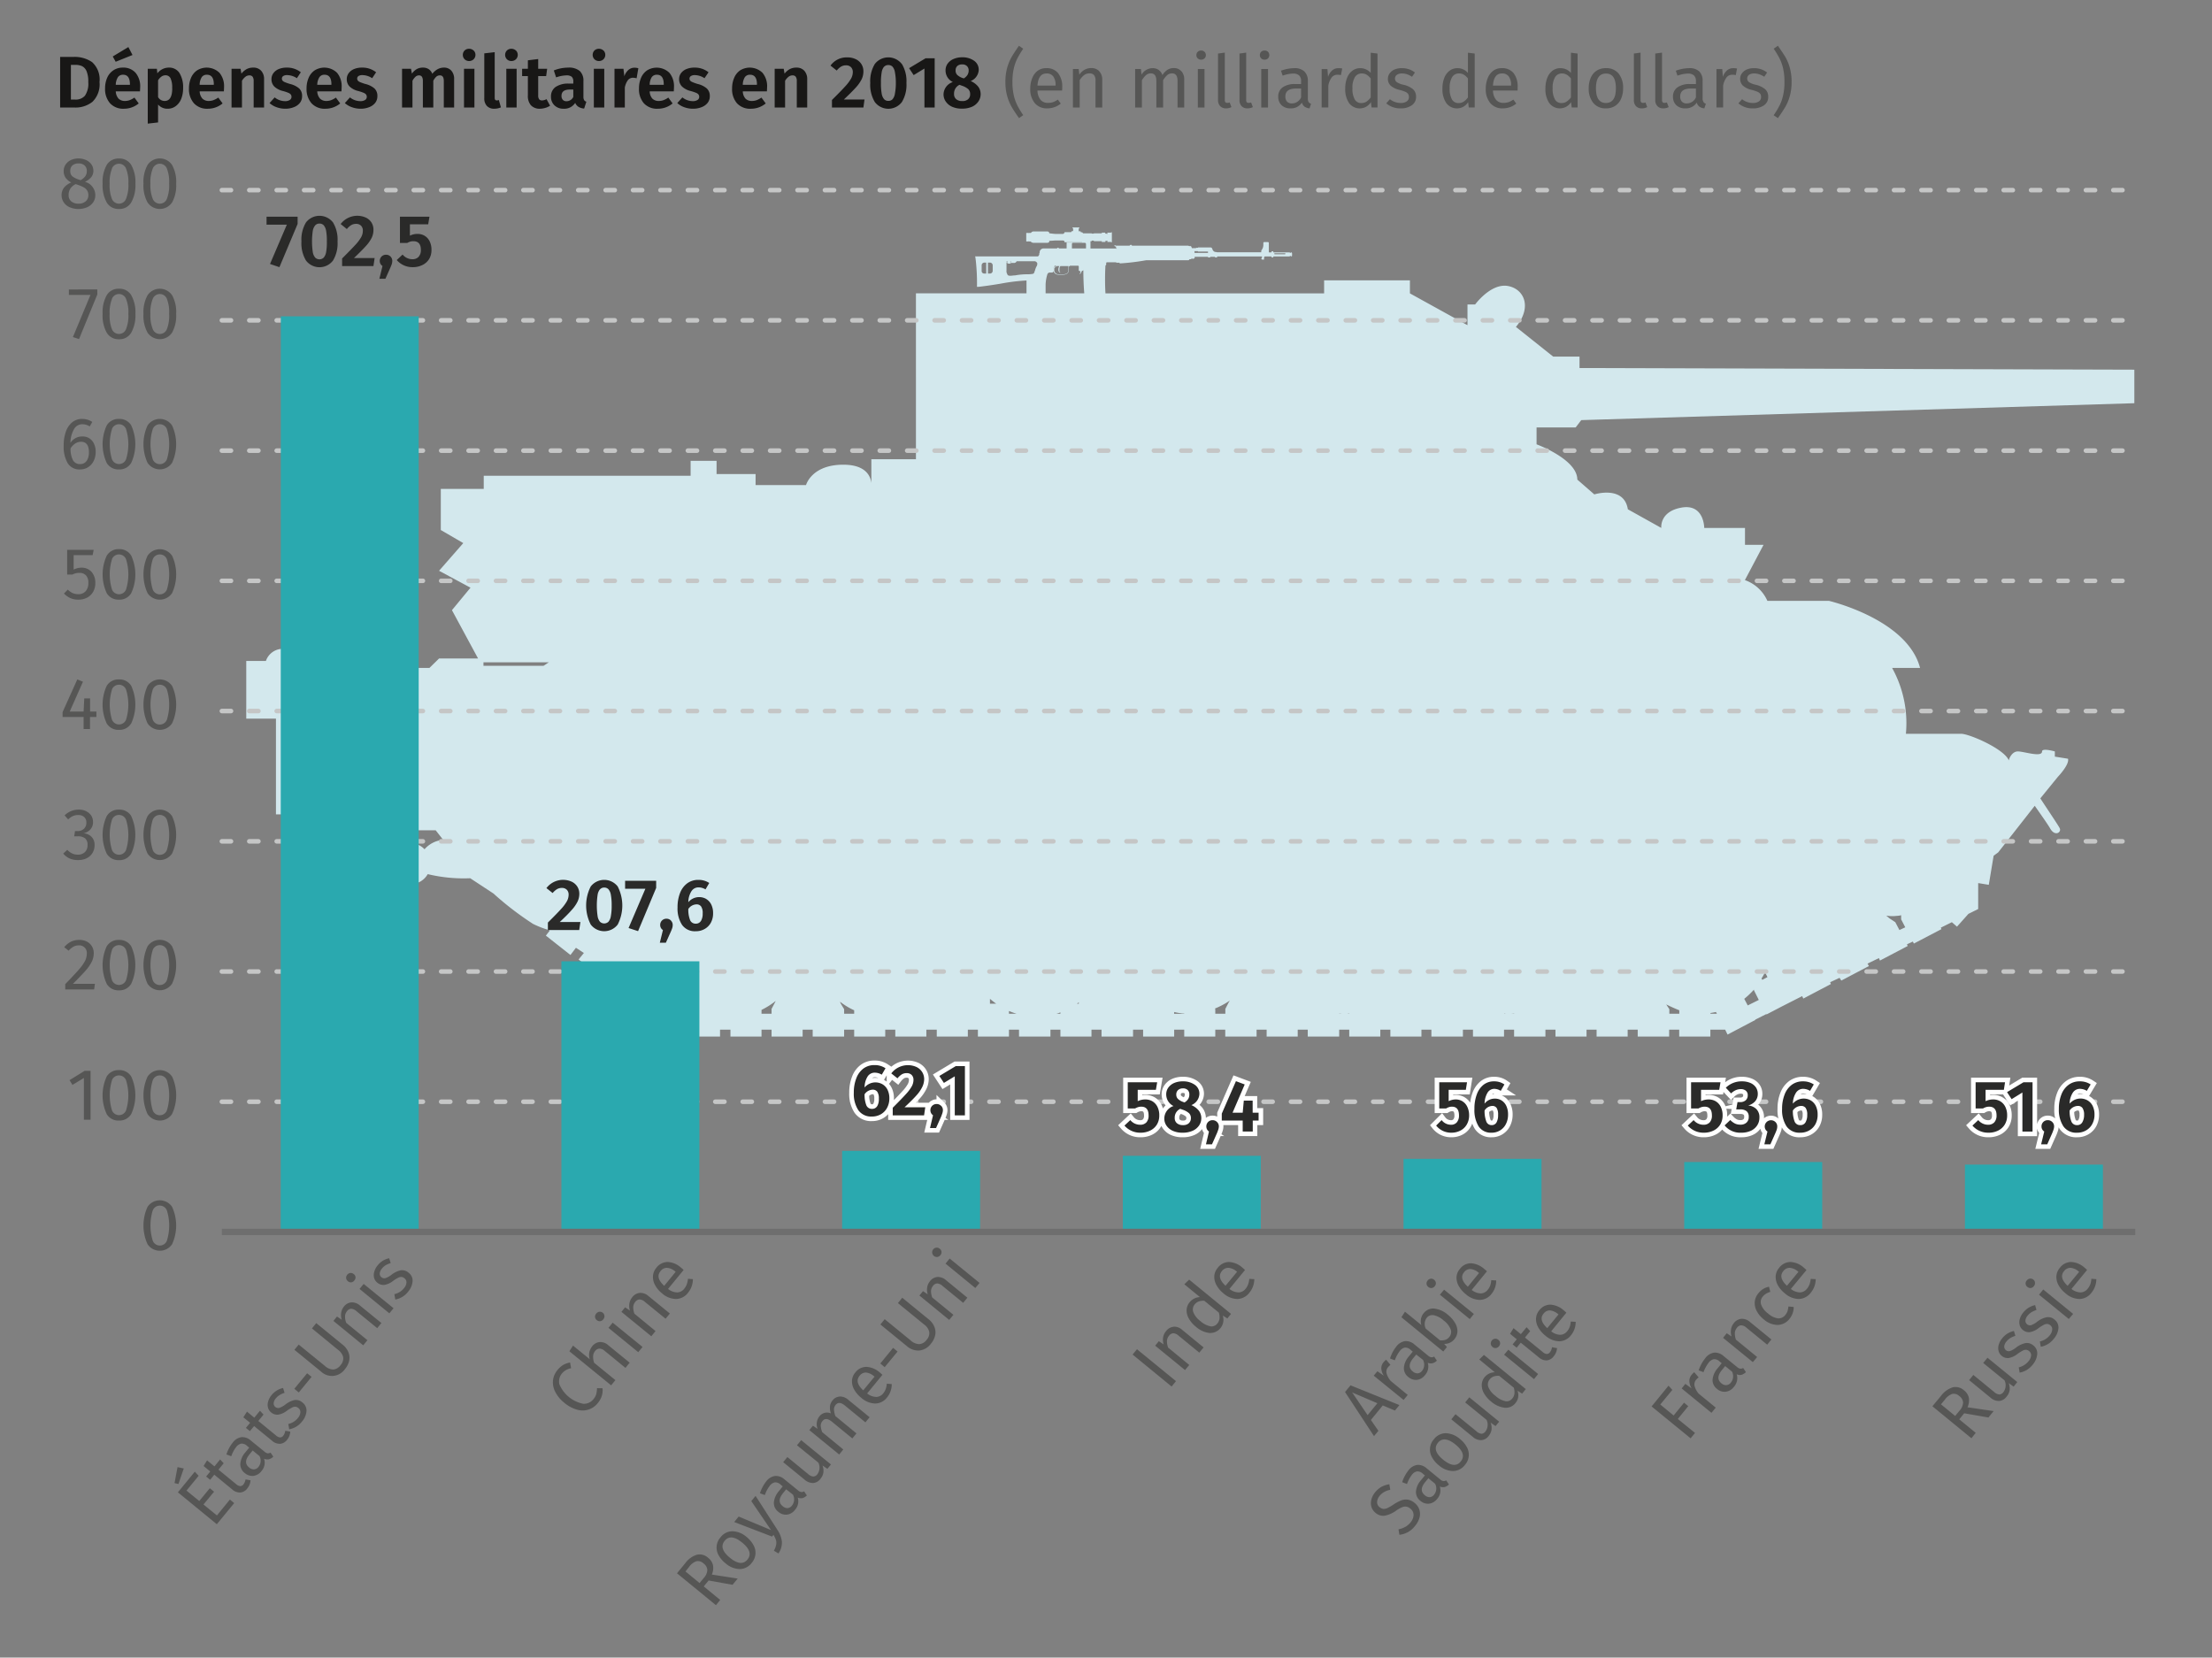 <svg xmlns="http://www.w3.org/2000/svg" data-name="Calque 1" viewBox="0 0 242.079 181.417"><rect x="0" y="0" width="242.079" height="181.417" fill="#808080" stroke="none"/><path fill="#d3e8ed" d="M233.58 40.46v3.67l-60.53 1.85-.61.8h-4.28v1.85s4.46 1.63 4.46 3.86l1.86 1.62s3.25-1.02 3.67 1.63l3.66 2.04s-.22-1.81 2.24-2.23c2.46-.42 2.46 2.23 2.46 2.23h4.46v1.85H193l-2.04 3.86a4.22 4.22 0 012.46 2.27h6.73s8.58 2 9.98 7.34h-3.06a12.48 12.48 0 011.51 7.21h6.05c.86 0 4.69 1.63 5.22 2.92 0-.19.34-.99.98-.99.68 0 2.65.69 2.65 0 0-.4 1.4 0 1.4 0v.57l1.44.23c.18.64-1.1 1.97-1.1 1.97l-1.93 2.37c.75 1.15 2 3 2.12 3.26.23.45-.53.98-1.06 0-.34-.57-1.1-1.63-1.67-2.45l-4 5.1s-.2.15-.5.37l-.53 3.18-1.16-.19v2.84l-1.07.53-1.25 1.4-.56-.49-1.21.6.07.16-3.02 1.58-.11-.22-.64.3.07.19-3.03 1.59-.11-.27-1.25.6.15.27-3.02 1.59-.19-.3-1.03.48.08.2-3.02 1.59-.12-.27-2.3 1.17-1.59.83-.04-.03-1.2.6v.04l-3.04 1.6-.26-.54h-1.62v.76h-3.41v-.76h-1.1v.76h-3.44v-.76h-1.1v.76h-3.4v-.76h-1.1v.76h-3.4v-.76h-1.1v.76h-3.43v-.76h-1.1v.76h-3.4v-.76h-1.1v.76h-3.45v-.76h-1.09v.76h-3.4v-.76h-1.1v.76h-3.4v-.76h-1.1v.76h-3.44v-.76h-1.1v.76h-3.4v-.76h-1.1v.76h-3.43v-.76H133v.76h-3.4v-.76h-1.1v.76h-3.4v-.76H124v.76h-3.45v-.76h-1.1v.76h-3.4v-.76h-1.09v.76h-3.44v-.76h-1.1v.76h-3.4v-.76h-1.1v.76h-3.4v-.76h-1.14v.76h-3.4v-.76h-1.1v.76h-3.4v-.76h-1.1v.76h-3.44v-.76h-1.1v.76h-3.4v-.76h-1.1v.76h-3.4v-.76H78.8v.76h-3.4v-1.55l-1-.65-.52.68-2.68-2.11.33-.46-.94-.64-.53.72-2.68-2.12.37-.5-.98-.63-.75.94-2.7-2.12.58-.71-.87-.57-.6.79-2.69-2.12.41-.53-.08-.08a10.32 10.32 0 01-1.73-.67A33.74 33.74 0 0154 97.79l-2.54-1.67a16.81 16.81 0 01-4.65-.45 2.17 2.17 0 01-1.82 1.1h-.23a2.4 2.4 0 01-1.77-.69 2.13 2.13 0 01-.61-1.54 2.2 2.2 0 011.47-2.12 4.5 4.5 0 01.98-.15 2.16 2.16 0 011.63.68 3.02 3.02 0 012.04-1.03c-.49-.63-.82-1.05-.82-1.05h-6.54v-1.74H30.2V78.65h-3.25v-6.31h2.15a1.95 1.95 0 011.67-1.32h13.84v2.08h2.39l1.05-1.03h4.27l-2.86-5.29 2.03-2.46-3.44-1.85 2.65-3.03-2.46-1.43v-4.5h4.7v-1.44h22.64v-1.63h2.84v1.44h4.27v1.21h5.52s.6-2.23 4.08-2.23c3.45 0 3.07 2.46 3.07 2.46v-3.06h4.88V32.1h12.1v-1.4h-.04a21.44 21.44 0 00-2.76.34c-1.17.2-2 .3-2.42.35h-.2v-.04a22.54 22.54 0 00-.1-2.53 11.4 11.4 0 00-.08-.69l-.04-.07h6.89a.34.34 0 00.15-.27V27.68h.04v-.11a.43.43 0 01.4-.38h1.49c.04-.04.08-.08.1-.08.05 0 .12.04.12.08h.84v-.65h1.66l.04-.03h-1.93v-.12l-.15-.07h-.88c-.07 0-.41.04-.64.04v.15h-.08v-.04a.1.1 0 01-.1.11h-1.55a.6.6 0 01-.27-.1v-.05h-.15c-.08 0-.15 0-.15-.04 0 .04-.04.04-.12.04-.04 0-.1 0-.1-.04v-.86c0-.04.06-.04.1-.04.08 0 .12 0 .12.04 0-.04.07-.04.15-.04h.15a.32.32 0 01.27-.16h1.55a.1.1 0 01.1.12v-.04h.08v.12c.23.03.57.07.64.07h.88l.15-.11v-.08h.72c.04-.08.08-.12.14-.12h.08V25a.09.09 0 01-.08-.07.14.14 0 01.08-.04h.65a.03.03 0 01.03.04c0 .04 0 .08-.03.08h-.04v.3h.1a.1.1 0 01.13.11h.15l.11.12h.94v.03h.23v-.03h.87v-.08h.38v.11h.11l.12.04v-.15h.41v-.04h.08v1.1h-.08v-.04h-.41v-.15l-.12.04h-.1v.11h-.39v-.08h-.87v-.07h-.23v.07h-.14v.8h2.83v.03h.04v-.07h-.08v-.19H122l-.04-.15h.08l.04.07h1.54c.16-.22.27 0 .27 0h6.17a.13.13 0 00.08.04h.14c.12 0 .15.23.15.23h.46v-.04h.22v-.04h1.33a.21.21 0 01.23.15c.03.12.15.35.38.35h.03l.12.03h4.83v-.15c0-.04.04-.08.08-.15a.94.94 0 00.15-.53v-.19c0-.07.04-.1.15-.1h.35a.11.11 0 01.1.1v1.03h.27c.04-.08.04-.12.07-.12h.12a.17.17 0 01.04.12h1.7a.18.18 0 01.15.07c.04-.04.08-.07.11-.07.05 0 .08.07.08.1v.24c0 .07-.03.1-.08.1-.03 0-.07-.03-.11-.07a.18.18 0 01-.15.08h-1.7a.16.16 0 01-.04.1h-.12c-.03 0-.03-.03-.07-.1h-.72l-.07.1v.24h-.23l-.08-.08.08-.15v-.11h-4.91v.1h-.23v-.06h-.53v.07h-.23v-.07h-1.47v.15h-.04l-.08.07h-.07l-.08-.03h-.07c0 .03-.04.07-.12.07h-.1c-.04.08-.09.11-.12.11h-4.61a25.42 25.42 0 01-2.89.35h-.03v-.08h-.37v-.04h-1.07c.04 0 0 .04-.03.04v.22s-.04.08-.08.08a26.45 26.45 0 000 3.06h23.93v-1.43h9.39v1.43l6.3 3.48v-2.27h.84s1.63-2.23 3.44-2.04c1.86.23 2.88 2.27 1.02 4.5l4.08 3.25h2.88v1.25zM114.43 32.1h4.23c-.07-.87-.1-1.74-.1-2.53l-.09.07h-.07v.04l-.15.27-.12.04a.61.61 0 00.12-.23c0-.08-.15-.12-.15-.12h-.04v-.49l-.04-.07h-.94v.04s-.12.03-.12.1v.42c0 .12-.12.42-.6.42h-.57a.53.53 0 01-.5-.42v-.26c0-.07.12-.15.2-.19.03-.04.07-.07.07-.07v-.04h-.15v.07c0 .04-.03.08-.03.12a.08.08 0 00-.09.07v.3a.14.14 0 01-.03.12c-.04.04-.07.07-.11.07h-.23a.28.28 0 00-.3.2 4.37 4.37 0 00-.19 1.1v.97zm25.07-4.27h1.13c.04 0 .04-.04.04-.07a.04.04 0 00-.04-.04h-1.13a.04.04 0 00-.04.04c0 .03 0 .07.04.07zm-8.77-.15h1.47v-.15h-1.1v-.04h-.4l.03.04zm-15.2 1.55c-.08.04-.15.11-.15.15v.26a.48.48 0 00.4.38h.58c.45 0 .56-.26.56-.38v-.41a.14.14 0 01.04-.11h-.91a.48.48 0 00-.1.3c0 .19-.05.3.1.41a.07.07 0 01-.1-.03c-.08-.08-.12-.12-.12-.34a.73.73 0 01.11-.34h-.3c-.04.03-.08.07-.12.1zm-8.1-.19v.6a.28.28 0 00.3.3h.2v-1.2h-.2a.3.3 0 00-.3.3zm.69.9h.22a.3.3 0 00.3-.3v-.6a.3.3 0 00-.3-.3h-.22zm2.53-1.32h-.07c0 .04 0 .08-.08.08h.15zm-.38 0h-.12v.08h.15c-.03 0-.03-.04-.03-.08zm.95.04a.3.3 0 01-.27.12h-.3c-.23.18-.42 0-.5-.04v.87a.6.6 0 00.08.38c.04.15.15.19.31.19h.04c.17 0 .33-.04.52-.04a7.2 7.2 0 011.44-.12c.6-.03.6-.07.64-.19 0-.03 0-.03.04-.07a.14.14 0 01.04-.12 1.89 1.89 0 01.22-.56.62.62 0 00.04-.26.34.34 0 00-.34-.23h-1.81c-.08 0-.12 0-.15.07zm7.63-1.89c0-.15-.04-.19-.15-.19h-1.29s-.1 0-.1.16v.45h1.54v-.42zm4.88.2V27c0-.04.04-.04.04-.04zm-64.25 45.9c.2-.11.38-.27.6-.38h-7.17v.38zm48.86 36.45v.53h.68a9.83 9.83 0 01-.68-.53zm9.72.38c-.08.07-.15.12-.2.15h.2zm74.72-2.61l.08.15.57-.3-.27-.53a5.94 5.94 0 01-.38.68zm15.73-5.6l-.45-.87v-.45a2.57 2.57 0 01-.5.07 3.73 3.73 0 01-1.13-.03l.35.3.64.42.45.86zm-16.03 7.95l-.53-1.06v-.07a9.02 9.02 0 01-1.06 1.01l.38.72zm-4.58 1.51l-.11-.19c-.2.04-.38.08-.6.11v.08zm-4.12 0v-.38c-.49-.19-.98-.42-1.43-.64l.34.52v.5zm-18.07-.03a4.17 4.17 0 01-.69.03h.69zm-.69.03a1.55 1.55 0 01-.41-.03v.03zm-17.35-.03a2.52 2.52 0 01-.53.03h.53zm-.53.03a2.87 2.87 0 01-.57-.03v.03zm-13.04 0v-.53l.37-.72.12-.19a8.62 8.62 0 01-1.63.87l.04.07v.5zm-4.5 0v-.03a5.13 5.13 0 01-1.1-.16v.2zm-13.55-.15a2.04 2.04 0 01-.45.15h.45zm-4.8.15a8.37 8.37 0 01-.83-.3v.3zm-17.77 0v-.38a7.36 7.36 0 01-1.55-.94l.07.19.38.63v.5zm-9.04 0v-.53l.38-.72.07-.15a8.32 8.32 0 01-1.55.98v.42z"/><path fill="#181716" d="M10.1 6.82a2.55 2.55 0 01.79 2.16 2.66 2.66 0 01-.77 2.16 2.98 2.98 0 01-1.95.63H6.58V6.23h1.45a3.36 3.36 0 012.08.59zm-2.34.28v3.8h.48a1.33 1.33 0 001.05-.42 2.31 2.31 0 00.37-1.5 2.91 2.91 0 00-.18-1.17 1.08 1.08 0 00-.5-.57 1.76 1.76 0 00-.76-.14zM15.32 10h-2.65a1.26 1.26 0 00.31.8.97.97 0 00.7.25 1.46 1.46 0 00.51-.09 2.37 2.37 0 00.52-.28l.47.64a2.5 2.5 0 01-1.6.58 1.95 1.95 0 01-1.54-.6 2.35 2.35 0 01-.54-1.63 2.85 2.85 0 01.23-1.16 1.87 1.87 0 01.67-.81 1.8 1.8 0 011.03-.3 1.78 1.78 0 011.41.57 2.3 2.3 0 01.5 1.58q0 .08-.02.44zm-1.27-4.85l.45.87-1.84.74-.32-.58zm.17 4.08q0-1.06-.76-1.05a.65.65 0 00-.55.26 1.6 1.6 0 00-.24.84h1.55zM19.64 7.99a2.99 2.99 0 01.4 1.65 3.17 3.17 0 01-.2 1.16 1.81 1.81 0 01-.59.8 1.43 1.43 0 01-.9.3 1.33 1.33 0 01-1.05-.46v1.96l-1.13.13v-6h1l.05.5a1.56 1.56 0 01.57-.47 1.52 1.52 0 01.67-.16 1.32 1.32 0 011.18.59zm-.8 1.66a2.33 2.33 0 00-.18-1.09.6.6 0 00-.56-.32.74.74 0 00-.44.15 1.35 1.35 0 00-.36.4v1.84a.82.82 0 00.72.42q.83 0 .83-1.4zM24.5 10h-2.65a1.26 1.26 0 00.31.8.97.97 0 00.7.25 1.46 1.46 0 00.5-.09 2.37 2.37 0 00.53-.28l.47.64a2.5 2.5 0 01-1.6.58 1.95 1.95 0 01-1.54-.6 2.35 2.35 0 01-.54-1.63 2.85 2.85 0 01.23-1.16 1.87 1.87 0 01.66-.81 2 2 0 012.45.27 2.3 2.3 0 01.5 1.58q0 .08-.02.44zm-1.1-.77q0-1.06-.77-1.05a.65.65 0 00-.55.26 1.6 1.6 0 00-.23.84h1.54zM28.58 7.74a1.34 1.34 0 01.32.94v3.09h-1.14v-2.9a.77.77 0 00-.12-.48.42.42 0 00-.34-.14.7.7 0 00-.44.15 1.6 1.6 0 00-.38.44v2.93h-1.14V7.53h.99l.09.53a1.89 1.89 0 01.58-.5 1.5 1.5 0 01.71-.16 1.12 1.12 0 01.87.34zM32.92 7.91l-.43.65a1.97 1.97 0 00-1.06-.34.76.76 0 00-.43.1.32.32 0 00-.15.29.34.34 0 00.07.21.64.64 0 00.25.17 5.82 5.82 0 00.57.2 2.37 2.37 0 011 .49 1.1 1.1 0 01.32.84 1.16 1.16 0 01-.24.74 1.53 1.53 0 01-.66.47 2.51 2.51 0 01-.93.17 2.78 2.78 0 01-.97-.17 2.25 2.25 0 01-.76-.45l.56-.62a1.82 1.82 0 001.14.41.91.91 0 00.5-.12.39.39 0 00.2-.34.43.43 0 00-.08-.27.67.67 0 00-.26-.18 4.63 4.63 0 00-.6-.2 2.04 2.04 0 01-.95-.5 1.12 1.12 0 01-.3-.8 1.08 1.08 0 01.2-.64 1.38 1.38 0 01.59-.46 2.21 2.21 0 01.88-.16 2.38 2.38 0 011.54.51zM37.37 10h-2.65a1.26 1.26 0 00.31.8.97.97 0 00.7.25 1.46 1.46 0 00.51-.09 2.37 2.37 0 00.52-.28l.47.64a2.5 2.5 0 01-1.6.58 1.95 1.95 0 01-1.54-.6 2.35 2.35 0 01-.54-1.63 2.85 2.85 0 01.23-1.16 1.87 1.87 0 01.66-.81 2 2 0 012.45.27 2.3 2.3 0 01.5 1.58q0 .08-.02.44zm-1.1-.77q0-1.06-.77-1.05a.65.65 0 00-.54.26 1.6 1.6 0 00-.24.84h1.54zM41.16 7.91l-.43.65a1.97 1.97 0 00-1.06-.34.76.76 0 00-.43.1.32.32 0 00-.15.29.34.34 0 00.07.21.64.64 0 00.25.17 5.82 5.82 0 00.57.2 2.37 2.37 0 011 .49 1.1 1.1 0 01.32.84 1.16 1.16 0 01-.24.74 1.53 1.53 0 01-.66.47 2.51 2.51 0 01-.93.17 2.78 2.78 0 01-.97-.17 2.25 2.25 0 01-.76-.45l.56-.62a1.82 1.82 0 001.14.41.91.91 0 00.5-.12.39.39 0 00.2-.34.43.43 0 00-.08-.27.67.67 0 00-.26-.18 4.63 4.63 0 00-.6-.2 2.04 2.04 0 01-.95-.5 1.12 1.12 0 01-.3-.8 1.08 1.08 0 01.2-.64 1.38 1.38 0 01.59-.46 2.21 2.21 0 01.88-.16 2.38 2.38 0 011.54.51zM49.4 7.74a1.35 1.35 0 01.3.94v3.09h-1.13v-2.9q0-.62-.42-.62a.58.58 0 00-.4.14 1.72 1.72 0 00-.33.45v2.93h-1.14v-2.9q0-.62-.42-.62a.57.57 0 00-.39.15 1.7 1.7 0 00-.33.44v2.93H44V7.53h.98l.1.53a1.74 1.74 0 01.53-.5 1.39 1.39 0 01.7-.16 1.08 1.08 0 01.62.18 1.02 1.02 0 01.38.5 1.92 1.92 0 01.57-.5 1.4 1.4 0 01.7-.18 1.04 1.04 0 01.82.34zM51.84 5.53a.68.68 0 010 .95.7.7 0 01-.5.2.68.68 0 01-.5-.2.69.69 0 010-.95.68.68 0 01.5-.19.7.7 0 01.5.2zm.08 2v4.24h-1.14V7.53zM53.29 11.6a1.18 1.18 0 01-.29-.86v-4.9l1.14-.13v5c0 .19.07.28.23.28a.48.48 0 00.22-.05l.23.81a1.8 1.8 0 01-.72.15 1.07 1.07 0 01-.81-.3zM56.47 5.53a.68.68 0 010 .95.7.7 0 01-.5.2.68.68 0 01-.5-.2.69.69 0 010-.95.68.68 0 01.5-.19.7.7 0 01.5.2zm.07 2v4.24h-1.13V7.53zM60.2 11.57a1.8 1.8 0 01-.53.24 2.1 2.1 0 01-.57.09 1.3 1.3 0 01-1-.38 1.55 1.55 0 01-.33-1.08V8.33h-.63v-.8h.63V6.6l1.13-.14v1.07h.98l-.11.8h-.87v2.09a.73.73 0 00.1.44.38.38 0 00.33.13 1.03 1.03 0 00.48-.14zM63.93 10.96a.43.43 0 00.24.17l-.24.75a1.38 1.38 0 01-.61-.18.93.93 0 01-.37-.44 1.41 1.41 0 01-1.27.64 1.37 1.37 0 01-1-.37 1.27 1.27 0 01-.38-.95 1.24 1.24 0 01.5-1.06 2.44 2.44 0 011.46-.37h.48v-.2a.7.7 0 00-.17-.55.9.9 0 00-.59-.15 3.66 3.66 0 00-1.12.22l-.25-.76a4.26 4.26 0 011.57-.31 1.84 1.84 0 011.27.37 1.43 1.43 0 01.4 1.1v1.72a.71.71 0 00.08.37zm-1.19-.35V9.8h-.37q-.92 0-.92.69a.63.63 0 00.14.43.52.52 0 00.4.16.83.83 0 00.75-.47zM66.05 5.53a.68.68 0 010 .95.7.7 0 01-.5.2.68.68 0 01-.5-.2.69.69 0 010-.95.68.68 0 01.5-.19.7.7 0 01.5.2zm.08 2v4.24h-1.14V7.53zM69.86 7.47l-.19 1.1a1.62 1.62 0 00-.37-.06.7.7 0 00-.59.27 2.03 2.03 0 00-.33.8v2.19h-1.13V7.53h.98l.1.82a1.53 1.53 0 01.45-.7.99.99 0 01.66-.24 1.6 1.6 0 01.42.06zM73.74 10H71.1a1.26 1.26 0 00.3.8.97.97 0 00.7.25 1.46 1.46 0 00.52-.09 2.37 2.37 0 00.52-.28l.47.64a2.5 2.5 0 01-1.61.58 1.95 1.95 0 01-1.54-.6 2.35 2.35 0 01-.53-1.63 2.85 2.85 0 01.23-1.16 1.87 1.87 0 01.66-.81 2 2 0 012.44.27 2.3 2.3 0 01.5 1.58q0 .08-.02.44zm-1.1-.77q0-1.06-.76-1.05a.65.65 0 00-.55.26 1.6 1.6 0 00-.23.84h1.54zM77.54 7.91l-.44.65a1.97 1.97 0 00-1.05-.34.76.76 0 00-.43.1.32.32 0 00-.16.29.34.34 0 00.07.21.64.64 0 00.26.17 5.82 5.82 0 00.56.2 2.37 2.37 0 011 .49 1.1 1.1 0 01.33.84 1.16 1.16 0 01-.24.74 1.53 1.53 0 01-.66.47 2.51 2.51 0 01-.93.17 2.78 2.78 0 01-.98-.17 2.25 2.25 0 01-.75-.45l.56-.62a1.82 1.82 0 001.14.41.91.91 0 00.5-.12.39.39 0 00.2-.34.43.43 0 00-.08-.27.67.67 0 00-.26-.18 4.63 4.63 0 00-.6-.2 2.04 2.04 0 01-.95-.5 1.12 1.12 0 01-.31-.8 1.08 1.08 0 01.2-.64 1.38 1.38 0 01.6-.46A2.21 2.21 0 0176 7.4a2.38 2.38 0 011.54.51zM83.94 10h-2.65a1.26 1.26 0 00.3.8.97.97 0 00.7.25 1.46 1.46 0 00.52-.09 2.37 2.37 0 00.52-.28l.47.64a2.5 2.5 0 01-1.6.58 1.95 1.95 0 01-1.55-.6 2.35 2.35 0 01-.53-1.63 2.85 2.85 0 01.23-1.16A1.87 1.87 0 0181 7.7a2 2 0 012.45.27 2.3 2.3 0 01.5 1.58q0 .08-.02.44zm-1.1-.77q0-1.06-.77-1.05a.65.65 0 00-.55.26 1.6 1.6 0 00-.23.84h1.54zM88.02 7.74a1.34 1.34 0 01.32.94v3.09H87.2v-2.9a.77.77 0 00-.12-.48.42.42 0 00-.34-.14.7.7 0 00-.44.15 1.6 1.6 0 00-.38.44v2.93h-1.14V7.53h.99l.09.53a1.89 1.89 0 01.58-.5 1.5 1.5 0 01.71-.16 1.12 1.12 0 01.87.34zM93.66 6.48a1.48 1.48 0 01.62.55 1.46 1.46 0 01.21.77 2 2 0 01-.18.85 4 4 0 01-.64.92q-.46.51-1.32 1.32h2.26l-.12.88h-3.44v-.83q1.01-1 1.46-1.5a4.5 4.5 0 00.63-.84 1.47 1.47 0 00.19-.7.74.74 0 00-.2-.55.73.73 0 00-.54-.2 1.05 1.05 0 00-.53.13 1.89 1.89 0 00-.49.44l-.68-.54a2.16 2.16 0 011.8-.9 2.13 2.13 0 01.97.2zM98.7 7a3.63 3.63 0 01.5 2.08 3.63 3.63 0 01-.5 2.09 1.86 1.86 0 01-2.96 0 3.65 3.65 0 01-.5-2.09 3.63 3.63 0 01.5-2.08 1.87 1.87 0 012.95 0zm-1.95.3a1.25 1.25 0 00-.26.62 6.3 6.3 0 00-.08 1.16 6.3 6.3 0 00.08 1.16 1.25 1.25 0 00.26.61.6.6 0 00.46.19.61.61 0 00.47-.18 1.25 1.25 0 00.26-.62 6.06 6.06 0 00.1-1.16 6.11 6.11 0 00-.1-1.17 1.22 1.22 0 00-.26-.61.62.62 0 00-.47-.18.6.6 0 00-.46.19zM102.29 6.38v5.39h-1.12V7.5l-1.18.72-.5-.76 1.8-1.08zM107.05 9.48a1.34 1.34 0 01.27.83 1.4 1.4 0 01-.25.8 1.65 1.65 0 01-.71.58 2.64 2.64 0 01-1.09.2 2.54 2.54 0 01-1.06-.2 1.65 1.65 0 01-.7-.57 1.36 1.36 0 01-.25-.78 1.45 1.45 0 011.02-1.36 1.4 1.4 0 01-.8-1.28 1.23 1.23 0 01.24-.75 1.54 1.54 0 01.65-.5 2.33 2.33 0 01.92-.18 2.18 2.18 0 011.3.37 1.18 1.18 0 01.52 1.02 1.38 1.38 0 01-.88 1.21 2.1 2.1 0 01.82.61zm-1.1 1.38a.71.71 0 00.22-.56.74.74 0 00-.2-.54 2 2 0 00-.7-.38l-.26-.1a1.05 1.05 0 00-.6 1 .71.71 0 00.24.58.97.97 0 00.65.2.92.92 0 00.65-.2zm-1.18-3.64a.64.64 0 00-.19.5.65.65 0 00.18.48 1.61 1.61 0 00.56.33l.16.05a1.23 1.23 0 00.4-.38.94.94 0 00.13-.49.64.64 0 00-.19-.48.7.7 0 00-.52-.18.76.76 0 00-.53.17z"/><path fill="#565655" d="M111.98 5.33a10.27 10.27 0 00-.66 1.1 4.82 4.82 0 00-.38 1.1 6.58 6.58 0 00-.14 1.44 6.52 6.52 0 00.14 1.43 4.97 4.97 0 00.38 1.1 9.23 9.23 0 00.66 1.1l-.46.33q-.53-.75-.81-1.24a5.07 5.07 0 01-.48-1.16 5.62 5.62 0 01-.2-1.56 5.63 5.63 0 01.2-1.57 5.06 5.06 0 01.48-1.16q.28-.48.8-1.23zM116.23 9.91h-2.69a1.64 1.64 0 00.35 1.03 1.02 1.02 0 00.79.32 1.72 1.72 0 00.56-.08 2.3 2.3 0 00.53-.28l.32.44a2.33 2.33 0 01-1.47.52 1.7 1.7 0 01-1.37-.57 2.36 2.36 0 01-.5-1.59 3 3 0 01.22-1.16 1.82 1.82 0 01.6-.8 1.55 1.55 0 01.94-.28 1.57 1.57 0 011.29.55 2.36 2.36 0 01.45 1.53c0 .12 0 .24-.02.37zm-.71-.59a1.56 1.56 0 00-.25-.95.87.87 0 00-.74-.33q-.9 0-.99 1.33h1.98zM120.3 7.8a1.32 1.32 0 01.33.94v3.03h-.74V8.85a.93.93 0 00-.16-.63.64.64 0 00-.5-.19.95.95 0 00-.6.2 1.98 1.98 0 00-.47.55v2.99h-.74V7.55h.63l.07.63a1.66 1.66 0 01.55-.53 1.43 1.43 0 01.74-.2 1.17 1.17 0 01.9.35zM129.3 7.8a1.35 1.35 0 01.3.94v3.03h-.73V8.85q0-.82-.6-.82a.8.8 0 00-.52.18 2.54 2.54 0 00-.46.57v2.99h-.74V8.85q0-.82-.6-.82a.8.8 0 00-.53.19 2.5 2.5 0 00-.45.56v2.99h-.74V7.55h.63l.07.62a1.41 1.41 0 011.21-.71 1.11 1.11 0 01.67.2 1.1 1.1 0 01.4.56 1.98 1.98 0 01.54-.57 1.26 1.26 0 01.71-.2 1.06 1.06 0 01.83.35zM131.82 5.67a.5.5 0 01.15.36.48.48 0 01-.15.36.52.52 0 01-.37.14.5.5 0 01-.37-.14.48.48 0 01-.15-.36.49.49 0 01.15-.36.5.5 0 01.37-.14.51.51 0 01.37.14zm0 1.88v4.22h-.73V7.55zM133.54 11.62a.94.94 0 01-.24-.68V5.86l.74-.1v5.16a.43.43 0 00.06.26.24.24 0 00.2.08.72.72 0 00.27-.05l.2.51a1.2 1.2 0 01-.59.14.85.85 0 01-.64-.24zM135.88 11.62a.94.94 0 01-.23-.68V5.86l.73-.1v5.16a.43.43 0 00.06.26.24.24 0 00.2.08.72.72 0 00.28-.05l.19.51a1.2 1.2 0 01-.58.14.85.85 0 01-.65-.24zM138.77 5.67a.5.5 0 01.14.36.48.48 0 01-.14.36.52.52 0 01-.38.14.5.5 0 01-.37-.14.48.48 0 01-.14-.36.49.49 0 01.14-.36.5.5 0 01.37-.14.51.51 0 01.38.14zm0 1.88v4.22h-.74V7.55zM143.21 11.16a.53.53 0 00.27.2l-.17.5a1.13 1.13 0 01-.53-.18.84.84 0 01-.3-.45 1.41 1.41 0 01-1.25.63 1.35 1.35 0 01-.98-.35 1.23 1.23 0 01-.36-.92 1.2 1.2 0 01.48-1.03 2.26 2.26 0 011.37-.36h.65v-.31a.82.82 0 00-.22-.64.98.98 0 00-.66-.2 3.7 3.7 0 00-1.14.23l-.18-.54a4.26 4.26 0 011.46-.28 1.52 1.52 0 011.1.36 1.4 1.4 0 01.38 1.04v1.92a.66.66 0 00.08.38zm-.82-.5v-.97h-.55q-1.17 0-1.17.86a.79.79 0 00.18.57.72.72 0 00.55.2 1.1 1.1 0 00.99-.66zM146.89 7.5l-.14.72a1.46 1.46 0 00-.37-.04.78.78 0 00-.63.28 2.14 2.14 0 00-.38.9v2.4h-.73v-4.2h.63l.07.85a1.6 1.6 0 01.46-.71 1.02 1.02 0 01.67-.24 1.75 1.75 0 01.42.04zM150.75 5.86v5.9h-.65l-.07-.58a1.52 1.52 0 01-.52.5 1.45 1.45 0 01-1.87-.4 2.7 2.7 0 01-.42-1.6 3.11 3.11 0 01.2-1.15 1.78 1.78 0 01.58-.79 1.42 1.42 0 01.88-.28 1.51 1.51 0 011.13.52V5.77zm-1.2 5.26a1.8 1.8 0 00.46-.46V8.59a1.6 1.6 0 00-.44-.41 1.03 1.03 0 00-.53-.14.85.85 0 00-.76.4 2.23 2.23 0 00-.27 1.22 2.35 2.35 0 00.25 1.22.79.79 0 00.71.4 1.03 1.03 0 00.58-.16zM154.2 7.58a2.33 2.33 0 01.65.36l-.32.46a2.57 2.57 0 00-.54-.27 1.7 1.7 0 00-.55-.09.97.97 0 00-.57.15.5.5 0 00-.01.8 2.26 2.26 0 00.7.28 2.53 2.53 0 011.06.48 1.05 1.05 0 01.35.83 1.08 1.08 0 01-.49.96 2.05 2.05 0 01-1.18.32 2.33 2.33 0 01-1.59-.55l.4-.45a1.9 1.9 0 001.18.41 1.12 1.12 0 00.66-.17.54.54 0 00.24-.47.62.62 0 00-.09-.35.71.71 0 00-.3-.23 4.14 4.14 0 00-.63-.21 2.15 2.15 0 01-.98-.47 1.01 1.01 0 01-.3-.75.99.99 0 01.2-.6 1.28 1.28 0 01.54-.42 2 2 0 01.78-.14 2.35 2.35 0 01.78.12zM161.39 5.86v5.9h-.65l-.07-.58a1.52 1.52 0 01-.52.5 1.45 1.45 0 01-1.87-.4 2.7 2.7 0 01-.42-1.6 3.11 3.11 0 01.2-1.15 1.78 1.78 0 01.58-.79 1.42 1.42 0 01.88-.28 1.51 1.51 0 011.13.52V5.77zm-1.2 5.26a1.8 1.8 0 00.46-.46V8.59a1.6 1.6 0 00-.44-.41 1.03 1.03 0 00-.53-.14.85.85 0 00-.76.4 2.23 2.23 0 00-.27 1.22 2.35 2.35 0 00.25 1.22.79.79 0 00.71.4 1.03 1.03 0 00.58-.16zM166.08 9.91h-2.69a1.64 1.64 0 00.35 1.03 1.02 1.02 0 00.79.32 1.72 1.72 0 00.56-.08 2.3 2.3 0 00.53-.28l.32.44a2.33 2.33 0 01-1.47.52 1.7 1.7 0 01-1.37-.57 2.36 2.36 0 01-.5-1.59 3 3 0 01.22-1.16 1.82 1.82 0 01.6-.8 1.55 1.55 0 01.94-.28 1.57 1.57 0 011.29.55 2.36 2.36 0 01.44 1.53c0 .12 0 .24-.01.37zm-.71-.59a1.56 1.56 0 00-.25-.95.87.87 0 00-.75-.33q-.9 0-.98 1.33h1.98zM172.65 5.86v5.9h-.64l-.08-.58a1.52 1.52 0 01-.52.5 1.45 1.45 0 01-1.86-.4 2.7 2.7 0 01-.42-1.6 3.11 3.11 0 01.2-1.15 1.78 1.78 0 01.57-.79 1.42 1.42 0 01.88-.28 1.51 1.51 0 011.14.52V5.77zm-1.2 5.26a1.8 1.8 0 00.47-.46V8.59a1.6 1.6 0 00-.45-.41 1.03 1.03 0 00-.53-.14.85.85 0 00-.75.4 2.23 2.23 0 00-.27 1.22 2.35 2.35 0 00.25 1.22.79.79 0 00.7.4 1.03 1.03 0 00.58-.16zM177.14 8.05a2.44 2.44 0 01.49 1.6 2.81 2.81 0 01-.22 1.16 1.76 1.76 0 01-.65.78 1.81 1.81 0 01-1.01.27 1.7 1.7 0 01-1.38-.59 2.42 2.42 0 01-.5-1.6 2.8 2.8 0 01.22-1.16 1.75 1.75 0 01.65-.78 1.82 1.82 0 011.02-.27 1.7 1.7 0 011.38.59zm-2.48 1.61q0 1.61 1.09 1.61t1.09-1.61q0-1.61-1.08-1.61-1.1 0-1.1 1.61zM179.04 11.62a.94.94 0 01-.23-.68V5.86l.73-.1v5.16a.43.43 0 00.06.26.24.24 0 00.2.08.72.72 0 00.28-.05l.19.51a1.2 1.2 0 01-.58.14.85.85 0 01-.65-.24zM181.39 11.62a.94.94 0 01-.24-.68V5.86l.74-.1v5.16a.43.43 0 00.06.26.24.24 0 00.2.08.72.72 0 00.27-.05l.2.51a1.2 1.2 0 01-.59.14.85.85 0 01-.64-.24zM186.42 11.16a.53.53 0 00.27.2l-.17.5a1.13 1.13 0 01-.53-.18.84.84 0 01-.3-.45 1.41 1.41 0 01-1.25.63 1.35 1.35 0 01-.99-.35 1.23 1.23 0 01-.36-.92 1.2 1.2 0 01.49-1.03 2.26 2.26 0 011.37-.36h.65v-.31a.82.82 0 00-.22-.64.98.98 0 00-.66-.2 3.7 3.7 0 00-1.14.23l-.18-.54a4.26 4.26 0 011.45-.28 1.52 1.52 0 011.12.36 1.4 1.4 0 01.36 1.04v1.92a.66.66 0 00.1.38zm-.82-.5v-.97h-.55q-1.17 0-1.17.86a.79.79 0 00.18.57.72.72 0 00.55.2 1.1 1.1 0 00.99-.66zM190.1 7.5l-.14.72a1.46 1.46 0 00-.37-.04.78.78 0 00-.63.28 2.14 2.14 0 00-.38.9v2.4h-.73v-4.2h.63l.07.85a1.6 1.6 0 01.46-.71 1.02 1.02 0 01.67-.24 1.75 1.75 0 01.41.04zM192.73 7.58a2.33 2.33 0 01.66.36l-.31.46a2.57 2.57 0 00-.55-.27 1.7 1.7 0 00-.55-.09.97.97 0 00-.57.15.5.5 0 000 .8 2.26 2.26 0 00.7.28 2.53 2.53 0 011.05.48 1.05 1.05 0 01.35.83 1.08 1.08 0 01-.48.96 2.05 2.05 0 01-1.18.32 2.33 2.33 0 01-1.6-.55l.4-.45a1.9 1.9 0 001.18.41 1.12 1.12 0 00.66-.17.54.54 0 00.24-.47.62.62 0 00-.08-.35.71.71 0 00-.3-.23 4.14 4.14 0 00-.64-.21 2.15 2.15 0 01-.97-.47 1.01 1.01 0 01-.3-.75.99.99 0 01.2-.6 1.28 1.28 0 01.54-.42 2 2 0 01.78-.14 2.35 2.35 0 01.77.12zM195.39 6.24a5.1 5.1 0 01.48 1.16 5.65 5.65 0 01.2 1.57 5.64 5.64 0 01-.2 1.56 5.11 5.11 0 01-.48 1.16q-.29.49-.82 1.24l-.46-.32a9.23 9.23 0 00.66-1.1 4.97 4.97 0 00.38-1.11 6.52 6.52 0 00.14-1.43 6.58 6.58 0 00-.14-1.44 4.82 4.82 0 00-.38-1.1 10.26 10.26 0 00-.66-1.1l.46-.32q.53.75.82 1.23z"/><path fill="none" stroke="#c5c6c6" stroke-dasharray="1,2" stroke-linecap="round" stroke-miterlimit="10" stroke-width=".5" d="M24.28 120.58h209.4M24.28 106.33h209.4M24.28 92.08h209.4M24.28 77.82h209.4M24.28 63.57h209.4M24.28 49.32h209.4M24.28 35.06h209.4M24.28 20.81h209.4"/><path fill="#565655" d="M9.91 117.2v5.35h-.73v-4.57l-1.25.76-.32-.52 1.65-1.02zM14.36 117.82a4.89 4.89 0 010 4.11 1.48 1.48 0 01-1.34.71 1.48 1.48 0 01-1.34-.7 4.89 4.89 0 010-4.12 1.49 1.49 0 011.34-.7 1.49 1.49 0 011.34.7zm-2.1.4a5.63 5.63 0 000 3.32.83.83 0 001.53 0 5.54 5.54 0 000-3.32.83.83 0 00-1.54 0zM18.83 117.82a4.89 4.89 0 010 4.11 1.62 1.62 0 01-2.68 0 4.89 4.89 0 010-4.1 1.62 1.62 0 012.68 0zm-2.11.4a5.63 5.63 0 000 3.32.83.83 0 001.54 0 5.54 5.54 0 000-3.32.83.83 0 00-1.54 0zM19.43 160.57l.68.15-.58 1.7-.43-.1zm1.89.5l.42.45-1.33 1.62 1.4 1.14 1.15-1.4.47.38-1.16 1.4 1.47 1.2 1.42-1.74.47.39-1.9 2.31-4.26-3.49zM27.42 162.01a1.57 1.57 0 01-.36.9 1.08 1.08 0 01-.76.44 1.24 1.24 0 01-.88-.33l-1.97-1.62-.45.56-.44-.36.45-.55-.73-.6.38-.62.81.66.62-.76.39.42-.57.7 1.94 1.59a.79.79 0 00.44.21.45.45 0 00.36-.2 1.17 1.17 0 00.22-.53zM29.3 159.06a.53.53 0 00.31-.08l.3.45a1.1 1.1 0 01-.47.28.85.85 0 01-.54-.06 1.38 1.38 0 01-.29 1.36 1.3 1.3 0 01-.88.52 1.25 1.25 0 01-.93-.3 1.22 1.22 0 01-.5-1.03 2.19 2.19 0 01.57-1.27l.4-.49-.24-.2a.83.83 0 00-.63-.24.95.95 0 00-.56.38 3.6 3.6 0 00-.53 1l-.53-.2a4.08 4.08 0 01.68-1.28 1.47 1.47 0 01.97-.61 1.4 1.4 0 011.03.38l1.5 1.22a.67.67 0 00.34.17zm-.9.3l-.75-.61-.34.42q-.73.88-.06 1.43a.8.8 0 00.55.22.7.7 0 00.5-.29 1.08 1.08 0 00.1-1.17zM31.77 156.69a1.56 1.56 0 01-.36.9 1.08 1.08 0 01-.75.43 1.24 1.24 0 01-.88-.33l-1.97-1.61-.46.55-.44-.35.46-.56-.74-.6.4-.62.8.66.62-.76.39.42-.57.7 1.94 1.59a.78.78 0 00.44.21.45.45 0 00.36-.2 1.17 1.17 0 00.21-.53zM30.3 152.18a2.26 2.26 0 01.68-.27l.16.53a2.49 2.49 0 00-.55.25 1.65 1.65 0 00-.4.35.94.94 0 00-.24.53.5.5 0 00.61.52 2.25 2.25 0 00.66-.36 2.46 2.46 0 011.02-.5 1.06 1.06 0 01.86.27 1.09 1.09 0 01.44.97 1.98 1.98 0 01-.48 1.1 2.26 2.26 0 01-1.41.86l-.1-.58a1.85 1.85 0 001.04-.64 1.09 1.09 0 00.28-.61.55.55 0 00-.21-.49.63.63 0 00-.33-.15.68.68 0 00-.36.09 3.97 3.97 0 00-.56.34 2.1 2.1 0 01-.97.44 1.02 1.02 0 01-.77-.25 1 1 0 01-.34-.52 1.24 1.24 0 01.02-.68 1.88 1.88 0 01.37-.69 2.24 2.24 0 01.57-.5zM32.7 152.4l-.49-.4 1.4-1.7.49.39zM37.51 147.18a2.04 2.04 0 01.61.79 1.6 1.6 0 01.1.92 2.08 2.08 0 01-.46.94 1.73 1.73 0 01-2.64.27l-2.9-2.37.47-.57 2.86 2.33a1.42 1.42 0 00.92.4 1.08 1.08 0 00.79-.47 1.1 1.1 0 00.3-.87 1.42 1.42 0 00-.57-.82l-2.85-2.34.47-.58zM38.47 142.54a1.34 1.34 0 01.93.35l2.34 1.91-.46.56-2.26-1.85a.95.95 0 00-.59-.27.61.61 0 00-.45.26.93.93 0 00-.22.57 1.97 1.97 0 00.13.71l2.32 1.9-.46.56-3.26-2.67.39-.48.52.35a1.64 1.64 0 01-.06-.76 1.39 1.39 0 01.3-.68 1.14 1.14 0 01.83-.46zM38.35 139.32a.5.5 0 01.36.12.48.48 0 01.2.34.5.5 0 01-.14.37.49.49 0 01-.33.2.48.48 0 01-.37-.13.5.5 0 01-.19-.33.49.49 0 01.12-.37.5.5 0 01.35-.2zm1.45 1.2l3.27 2.66-.46.56-3.26-2.67zM41.9 137.98a2.28 2.28 0 01.69-.27l.17.53a2.53 2.53 0 00-.56.24 1.63 1.63 0 00-.4.36.93.93 0 00-.24.53.5.5 0 00.61.52 2.2 2.2 0 00.66-.36 2.48 2.48 0 011.03-.5 1.06 1.06 0 01.85.26 1.08 1.08 0 01.44.97 1.97 1.97 0 01-.48 1.1 2.26 2.26 0 01-1.41.87l-.1-.59a1.84 1.84 0 001.04-.64 1.08 1.08 0 00.28-.6.54.54 0 00-.21-.49.63.63 0 00-.32-.15.72.72 0 00-.37.08 4.05 4.05 0 00-.56.35 2.1 2.1 0 01-.97.44 1.03 1.03 0 01-.76-.25 1 1 0 01-.35-.53 1.27 1.27 0 01.02-.67 1.93 1.93 0 01.37-.69 2.28 2.28 0 01.57-.51zM61.63 149.39a2.52 2.52 0 01.76-.27l.11.63a1.66 1.66 0 00-.99.56 1.35 1.35 0 00-.29 1.2 3.61 3.61 0 002.61 2.13 1.33 1.33 0 001.12-.51 1.45 1.45 0 00.3-.55 3.23 3.23 0 00.09-.65l.6.01a2.04 2.04 0 01-.07.8 2.27 2.27 0 01-.44.81 2.11 2.11 0 01-2.29.73 3.74 3.74 0 01-1.38-.75 3.6 3.6 0 01-1-1.21 2.24 2.24 0 01-.24-1.26 2.12 2.12 0 01.48-1.1 2.4 2.4 0 01.63-.57zM65.64 146.88a1.33 1.33 0 01.93.35l2.34 1.91-.46.57-2.26-1.85a.91.91 0 00-.6-.26.65.65 0 00-.46.26.95.95 0 00-.22.58 2 2 0 00.11.71l2.33 1.9-.47.57-4.57-3.73.4-.62 1.83 1.49a1.5 1.5 0 01.26-1.4 1.18 1.18 0 01.84-.48zM65.6 143.57a.49.49 0 01.37.11.47.47 0 01.18.34.51.51 0 01-.13.38.5.5 0 01-.34.2.48.48 0 01-.37-.12.49.49 0 01-.19-.34.5.5 0 01.13-.37.51.51 0 01.35-.2zm1.45 1.19l3.27 2.66-.47.57-3.26-2.66zM70.03 141.5a1.32 1.32 0 01.94.35l2.34 1.91-.47.57-2.26-1.84a.93.93 0 00-.6-.27.63.63 0 00-.45.26.96.96 0 00-.23.58 1.98 1.98 0 00.13.72l2.31 1.9-.46.57-3.27-2.67.4-.5.53.36a1.68 1.68 0 01-.06-.77 1.44 1.44 0 01.31-.69 1.18 1.18 0 01.84-.48zM74.81 139l-1.7 2.07a1.64 1.64 0 001.02.38 1.02 1.02 0 00.75-.4 1.69 1.69 0 00.28-.49 2.3 2.3 0 00.13-.6l.54.04a2.33 2.33 0 01-.52 1.47 1.7 1.7 0 01-1.32.7 2.36 2.36 0 01-1.54-.62 3 3 0 01-.76-.9 1.83 1.83 0 01-.23-.98 1.54 1.54 0 01.36-.9 1.56 1.56 0 011.25-.65 2.37 2.37 0 011.46.62c.1.08.19.16.28.25zm-.9.17a1.56 1.56 0 00-.9-.41.87.87 0 00-.73.37q-.57.7.41 1.6l1.25-1.53zM124.43 147.67l4.27 3.49-.48.59-4.27-3.5zM128.44 145.2a1.32 1.32 0 01.94.35l2.34 1.92-.47.57-2.26-1.85a.94.94 0 00-.6-.27.63.63 0 00-.45.27.96.96 0 00-.23.58 1.99 1.99 0 00.13.72l2.31 1.9-.46.56-3.27-2.67.4-.49.53.35a1.64 1.64 0 01-.06-.77 1.42 1.42 0 01.32-.68 1.18 1.18 0 01.83-.48zM130.14 140.05l4.58 3.75-.4.5-.5-.32a1.51 1.51 0 01.05.72 1.45 1.45 0 01-1.5 1.19 2.7 2.7 0 01-1.5-.69 3.1 3.1 0 01-.76-.88 1.78 1.78 0 01-.25-.94 1.41 1.41 0 01.34-.86 1.52 1.52 0 011.12-.56l-1.71-1.4zm3.32 4.27a1.8 1.8 0 00-.07-.66l-1.6-1.3a1.59 1.59 0 00-.6.08 1.02 1.02 0 00-.44.32.85.85 0 00-.16.84 2.23 2.23 0 00.77.98 2.37 2.37 0 001.1.58.79.79 0 00.76-.3 1.04 1.04 0 00.24-.54zM136.25 139l-1.7 2.07a1.64 1.64 0 001.01.38 1.02 1.02 0 00.76-.4 1.71 1.71 0 00.28-.5 2.27 2.27 0 00.12-.58l.55.03a2.34 2.34 0 01-.53 1.47 1.71 1.71 0 01-1.31.7 2.37 2.37 0 01-1.54-.62 3 3 0 01-.76-.9 1.83 1.83 0 01-.24-.98 1.53 1.53 0 01.37-.9 1.56 1.56 0 011.24-.65 2.36 2.36 0 011.47.62q.14.12.28.25zm-.9.17a1.55 1.55 0 00-.9-.41.87.87 0 00-.73.36q-.57.7.4 1.6l1.26-1.52zM77.55 172.98l-.53.65 1.8 1.48-.47.57-4.26-3.49.9-1.1a2.53 2.53 0 011.27-.93 1.37 1.37 0 011.23.33 1.44 1.44 0 01.54.82 1.76 1.76 0 01-.13 1.02l2.83.44-.56.68zm-.51-.3a1.39 1.39 0 00.37-.85.97.97 0 00-.42-.72.87.87 0 00-.76-.24 1.6 1.6 0 00-.8.6l-.41.52 1.54 1.27zM80.16 167.59a2.46 2.46 0 011.56.64 2.87 2.87 0 01.75.9 1.68 1.68 0 01-.21 1.93 1.66 1.66 0 01-1.32.67 2.46 2.46 0 01-1.55-.64 2.84 2.84 0 01-.76-.9 1.68 1.68 0 01.22-1.93 1.64 1.64 0 011.31-.67zm-.28 2.9q1.24 1.02 1.92.2.68-.83-.58-1.86-1.24-1.01-1.91-.2-.68.84.57 1.86zM85.1 167.47a2.85 2.85 0 01.47 1.26 2.03 2.03 0 01-.38 1.29l-.5-.3a2.1 2.1 0 00.25-.64 1.12 1.12 0 00-.02-.52 2.45 2.45 0 00-.27-.57l-.16.18-4.14-1.59.49-.6 3.54 1.48-2.16-3.17.47-.57zM87.7 163.3a.53.53 0 00.3-.08l.3.45a1.1 1.1 0 01-.47.29.85.85 0 01-.53-.06 1.38 1.38 0 01-.3 1.35 1.3 1.3 0 01-.87.52 1.24 1.24 0 01-.94-.3 1.22 1.22 0 01-.5-1.03 2.18 2.18 0 01.57-1.26l.4-.5-.24-.2a.83.83 0 00-.63-.24.95.95 0 00-.56.39 3.58 3.58 0 00-.53 1l-.53-.2a4.08 4.08 0 01.68-1.29 1.47 1.47 0 01.97-.6 1.4 1.4 0 011.03.37l1.5 1.22a.67.67 0 00.35.17zm-.9.3l-.76-.6-.34.41q-.72.89-.05 1.43a.8.8 0 00.55.22.7.7 0 00.48-.29 1.08 1.08 0 00.11-1.16zM90.94 160.28l-.39.48-.54-.37a1.59 1.59 0 01.1.78 1.44 1.44 0 01-.33.7 1.09 1.09 0 01-.8.44 1.37 1.37 0 01-.93-.37l-2.34-1.91.46-.56 2.27 1.86a.98.98 0 00.57.27.6.6 0 00.45-.26 1.23 1.23 0 00.1-1.26l-2.34-1.9.46-.56zM91.9 152.84a1.38 1.38 0 01.93.36l2.34 1.91-.46.56-2.26-1.85q-.63-.51-1-.06a.78.78 0 00-.18.51 2.56 2.56 0 00.15.71l2.31 1.9-.45.55-2.26-1.85c-.43-.34-.76-.36-1-.06a.77.77 0 00-.2.52 2.46 2.46 0 00.16.7l2.31 1.9-.45.55-3.27-2.67.4-.48.51.35a1.38 1.38 0 01.2-1.38 1.07 1.07 0 01.57-.38 1.09 1.09 0 01.68.06 1.98 1.98 0 01-.1-.78 1.23 1.23 0 01.3-.66 1.03 1.03 0 01.78-.4zM96.57 150.47l-1.67 2.04a1.66 1.66 0 001.01.38 1 1 0 00.74-.38 1.66 1.66 0 00.28-.48 2.24 2.24 0 00.12-.59l.54.04a2.26 2.26 0 01-.5 1.45 1.66 1.66 0 01-1.3.68 2.4 2.4 0 01-1.54-.63 3.08 3.08 0 01-.77-.9 1.82 1.82 0 01-.24-.97 1.49 1.49 0 01.36-.89 1.52 1.52 0 011.23-.62 2.4 2.4 0 011.46.62c.1.08.19.16.28.25zm-.9.17a1.6 1.6 0 00-.9-.42.85.85 0 00-.7.36q-.57.69.4 1.59l1.24-1.5zM96.82 149.63l-.48-.4 1.4-1.71.49.4zM101.64 144.4a2.02 2.02 0 01.61.8 1.59 1.59 0 01.1.91 2.1 2.1 0 01-.46.94 1.85 1.85 0 01-1.28.76 1.87 1.87 0 01-1.36-.48l-2.9-2.37.47-.58 2.86 2.34a1.42 1.42 0 00.92.39 1.08 1.08 0 00.8-.46 1.1 1.1 0 00.3-.87 1.42 1.42 0 00-.58-.83l-2.85-2.33.47-.59zM102.6 139.76a1.34 1.34 0 01.93.35l2.34 1.92-.46.56-2.26-1.85a.95.95 0 00-.59-.27.62.62 0 00-.45.26.94.94 0 00-.22.57 2 2 0 00.13.7l2.32 1.9-.46.56-3.26-2.67.39-.48.52.35a1.66 1.66 0 01-.06-.76 1.4 1.4 0 01.3-.67 1.15 1.15 0 01.83-.47zM102.48 136.55a.5.5 0 01.36.12.48.48 0 01.2.33.5.5 0 01-.13.38.49.49 0 01-.34.19.48.48 0 01-.37-.12.51.51 0 01.28-.9zm1.45 1.19l3.27 2.67-.46.56-3.26-2.67zM152.66 154.38l-1.33-.56-1.3 1.59.82 1.19-.48.58-3.17-4.83.6-.73 5.35 2.16zm-2.99.5l1.07-1.3-2.76-1.18zM151.7 148.82l.47.56a1.41 1.41 0 00-.26.25.76.76 0 00-.17.66 2.17 2.17 0 00.46.85l1.86 1.53-.45.55-3.27-2.66.4-.48.7.48a1.58 1.58 0 01-.27-.8.98.98 0 01.23-.65 1.62 1.62 0 01.3-.3zM156.65 148.55a.52.52 0 00.3-.08l.3.45a1.1 1.1 0 01-.47.28.84.84 0 01-.53-.05 1.38 1.38 0 01-.3 1.35 1.31 1.31 0 01-.87.52 1.25 1.25 0 01-.94-.3 1.22 1.22 0 01-.5-1.03 2.2 2.2 0 01.57-1.27l.4-.49-.24-.2a.83.83 0 00-.63-.24.94.94 0 00-.56.39 3.56 3.56 0 00-.53 1l-.53-.2a4.1 4.1 0 01.68-1.29 1.48 1.48 0 01.98-.61 1.42 1.42 0 011.03.38l1.49 1.22a.67.67 0 00.35.17zm-.9.3l-.76-.6-.34.41q-.72.89-.05 1.43a.8.8 0 00.55.22.7.7 0 00.49-.29 1.08 1.08 0 00.1-1.16zM156.96 143.22a2.75 2.75 0 011.52.7 3.18 3.18 0 01.77.89 1.73 1.73 0 01.25.93 1.4 1.4 0 01-.34.84 1.36 1.36 0 01-1.12.5l.31.34-.4.5-4.58-3.75.39-.61 1.79 1.46a1.37 1.37 0 01.26-1.3 1.31 1.31 0 011.15-.5zm1.81 2.3a2.22 2.22 0 00-.78-1 2.31 2.31 0 00-1.11-.58.8.8 0 00-.75.3 1.17 1.17 0 00-.1 1.17l1.56 1.28a1.3 1.3 0 00.58-.05.92.92 0 00.43-.3.86.86 0 00.17-.83zM156.58 139.95a.5.5 0 01.37.12.48.48 0 01.19.34.5.5 0 01-.13.37.5.5 0 01-.33.19.48.48 0 01-.37-.12.49.49 0 01-.19-.33.48.48 0 01.12-.37.5.5 0 01.34-.2zm1.46 1.2l3.26 2.66-.45.56-3.27-2.67zM162.73 139.14l-1.67 2.04a1.66 1.66 0 001 .38 1 1 0 00.75-.39 1.66 1.66 0 00.28-.48 2.24 2.24 0 00.11-.58l.54.03a2.26 2.26 0 01-.5 1.46 1.66 1.66 0 01-1.3.67 2.4 2.4 0 01-1.53-.63 3.08 3.08 0 01-.77-.9 1.82 1.82 0 01-.24-.96 1.48 1.48 0 01.36-.89 1.51 1.51 0 011.22-.63 2.4 2.4 0 011.46.63c.1.08.2.16.29.25zm-.9.16a1.6 1.6 0 00-.9-.41.85.85 0 00-.71.36q-.56.68.42 1.58l1.22-1.5zM151.2 162.72a2.54 2.54 0 01.85-.27l.1.6a2.3 2.3 0 00-.66.24 1.73 1.73 0 00-.5.42 1.16 1.16 0 00-.28.66.68.68 0 00.28.59.8.8 0 00.37.18.85.85 0 00.45-.08 4.42 4.42 0 00.7-.4 4.64 4.64 0 01.8-.43 1.47 1.47 0 01.74-.1 1.5 1.5 0 01.76.36 1.51 1.51 0 01.54 1.6 2.39 2.39 0 01-.5.93 2.48 2.48 0 01-1.7.96l-.1-.6a2.65 2.65 0 00.73-.26 1.96 1.96 0 00.59-.5 1.33 1.33 0 00.33-.8.86.86 0 00-.36-.71.9.9 0 00-.41-.21.92.92 0 00-.48.06 3.58 3.58 0 00-.67.38 3.15 3.15 0 01-1.25.55 1.27 1.27 0 01-1-.32 1.33 1.33 0 01-.44-.64 1.45 1.45 0 01-.01-.8 2.02 2.02 0 01.41-.8 2.48 2.48 0 01.71-.61zM157.97 162.1a.53.53 0 00.3-.08l.3.45a1.1 1.1 0 01-.47.28.84.84 0 01-.53-.06 1.38 1.38 0 01-.29 1.36 1.3 1.3 0 01-.88.52 1.24 1.24 0 01-.94-.3 1.22 1.22 0 01-.5-1.03 2.18 2.18 0 01.58-1.27l.4-.49-.24-.2a.83.83 0 00-.63-.24.94.94 0 00-.56.38 3.6 3.6 0 00-.53 1l-.53-.2a4.1 4.1 0 01.68-1.28 1.48 1.48 0 01.97-.61 1.4 1.4 0 011.03.37l1.5 1.23a.67.67 0 00.34.17zm-.9.3l-.75-.61-.35.42q-.72.88-.05 1.43a.8.8 0 00.55.22.7.7 0 00.49-.29 1.08 1.08 0 00.1-1.17zM158.23 156.86a2.47 2.47 0 011.55.64 2.86 2.86 0 01.76.9 1.69 1.69 0 01-.22 1.93 1.66 1.66 0 01-1.31.67 2.45 2.45 0 01-1.56-.64 2.84 2.84 0 01-.75-.9 1.68 1.68 0 01.22-1.93 1.65 1.65 0 011.31-.67zm-.29 2.9q1.25 1.02 1.92.2.68-.83-.57-1.86-1.25-1.01-1.92-.2-.68.84.57 1.86zM164.07 155.6l-.4.48-.54-.38a1.6 1.6 0 01.1.79 1.46 1.46 0 01-.33.69 1.08 1.08 0 01-.8.44 1.36 1.36 0 01-.93-.37l-2.34-1.91.46-.56 2.28 1.86a.97.97 0 00.56.28.6.6 0 00.45-.27 1.23 1.23 0 00.1-1.26l-2.33-1.9.45-.56zM162.4 148.29l4.58 3.74-.4.5-.5-.32a1.52 1.52 0 01.07.7 1.34 1.34 0 01-.3.65 1.32 1.32 0 01-1.18.51 2.75 2.75 0 01-1.5-.69 3.17 3.17 0 01-.76-.88 1.79 1.79 0 01-.25-.93 1.37 1.37 0 01.32-.85 1.47 1.47 0 011.11-.53l-1.7-1.4zm3.34 4.24a1.79 1.79 0 00-.07-.65l-1.6-1.3a1.56 1.56 0 00-.6.07 1 1 0 00-.44.32.84.84 0 00-.15.83 2.25 2.25 0 00.78.97 2.38 2.38 0 001.1.59.77.77 0 00.74-.3 1 1 0 00.24-.53zM163.61 146.52a.5.5 0 01.37.12.48.48 0 01.19.33.5.5 0 01-.13.38.5.5 0 01-.33.19.48.48 0 01-.37-.12.5.5 0 01-.19-.33.53.53 0 01.46-.57zm1.46 1.2l3.26 2.66-.45.56-3.27-2.67zM170.4 147.55a1.56 1.56 0 01-.37.9 1.07 1.07 0 01-.75.44 1.24 1.24 0 01-.88-.34l-1.97-1.6-.45.55-.44-.36.45-.56-.73-.6.38-.62.8.66.63-.76.39.43-.57.7 1.94 1.58a.79.79 0 00.44.22.45.45 0 00.36-.2 1.14 1.14 0 00.22-.54zM171.42 143.67l-1.66 2.04a1.66 1.66 0 001 .38 1 1 0 00.75-.39 1.65 1.65 0 00.28-.48 2.18 2.18 0 00.11-.58l.54.03a2.26 2.26 0 01-.5 1.45 1.66 1.66 0 01-1.3.68 2.4 2.4 0 01-1.53-.63 3.07 3.07 0 01-.77-.9 1.82 1.82 0 01-.24-.96 1.49 1.49 0 01.35-.89 1.52 1.52 0 011.23-.63 2.4 2.4 0 011.46.63c.1.08.19.16.28.25zm-.9.16a1.59 1.59 0 00-.89-.41.85.85 0 00-.71.36q-.56.68.41 1.58l1.23-1.5zM185.02 157.42l-4.27-3.49 1.85-2.27.42.46-1.32 1.6 1.46 1.2 1.14-1.4.46.38-1.14 1.4 1.88 1.53zM185.42 150.19l.48.56a1.5 1.5 0 00-.27.25.78.78 0 00-.18.68 2.13 2.13 0 00.45.85l1.87 1.53-.47.57-3.26-2.67.4-.5.7.5a1.59 1.59 0 01-.26-.8 1.02 1.02 0 01.24-.68 1.65 1.65 0 01.3-.3zM190.47 149.8a.54.54 0 00.3-.08l.3.45a1.12 1.12 0 01-.48.3.84.84 0 01-.53-.06 1.41 1.41 0 01-.3 1.37 1.34 1.34 0 01-.9.54 1.23 1.23 0 01-.94-.3 1.21 1.21 0 01-.5-1.03 2.28 2.28 0 01.6-1.29l.4-.5-.24-.2a.82.82 0 00-.63-.24.98.98 0 00-.57.4 3.74 3.74 0 00-.55 1.02l-.53-.2a4.25 4.25 0 01.7-1.3 1.52 1.52 0 01.99-.64 1.39 1.39 0 011.03.37l1.5 1.22a.66.66 0 00.35.17zm-.92.32l-.75-.61-.35.43q-.74.9-.07 1.45a.79.79 0 00.56.21.72.72 0 00.5-.3 1.1 1.1 0 00.11-1.18zM190.59 144.34a1.32 1.32 0 01.93.35l2.34 1.91-.46.57-2.26-1.85a.94.94 0 00-.6-.27.63.63 0 00-.45.27.96.96 0 00-.23.58 1.99 1.99 0 00.12.72l2.32 1.9-.47.56-3.26-2.66.4-.5.53.35a1.64 1.64 0 01-.06-.76 1.43 1.43 0 01.31-.7 1.18 1.18 0 01.84-.47zM192.96 141.07a1.93 1.93 0 01.64-.24l.14.56a1.84 1.84 0 00-.46.2 1.36 1.36 0 00-.35.3.91.91 0 00-.2.88 2.11 2.11 0 00.77.99 1.99 1.99 0 001.09.53.93.93 0 00.8-.38 1.32 1.32 0 00.23-.4 2.32 2.32 0 00.1-.52l.58.05a2 2 0 01-.45 1.29 1.68 1.68 0 01-1.3.68 2.38 2.38 0 01-1.55-.63 2.88 2.88 0 01-.76-.92 1.8 1.8 0 01-.2-.99 1.7 1.7 0 01.4-.93 2.07 2.07 0 01.52-.47zM197.7 139l-1.71 2.07a1.64 1.64 0 001.01.38 1.02 1.02 0 00.75-.4 1.71 1.71 0 00.29-.5 2.27 2.27 0 00.12-.58l.55.03a2.34 2.34 0 01-.53 1.47 1.71 1.71 0 01-1.31.7 2.37 2.37 0 01-1.54-.62 3 3 0 01-.77-.9 1.83 1.83 0 01-.23-.98 1.53 1.53 0 01.37-.9 1.56 1.56 0 011.24-.65 2.36 2.36 0 011.47.62q.14.12.28.25zm-.92.17a1.55 1.55 0 00-.9-.41.87.87 0 00-.72.36q-.57.7.4 1.6l1.26-1.52zM214.96 154.68l-.54.66 1.8 1.48-.47.59-4.27-3.5.92-1.11a2.62 2.62 0 011.3-.96 1.36 1.36 0 011.23.32 1.43 1.43 0 01.54.82 1.81 1.81 0 01-.15 1.04l2.86.42-.57.7zm-.5-.3a1.42 1.42 0 00.38-.86.95.95 0 00-.42-.73.86.86 0 00-.77-.23 1.67 1.67 0 00-.8.62l-.43.52 1.55 1.27zM220.77 151.26l-.4.5-.54-.38a1.6 1.6 0 01.1.8 1.5 1.5 0 01-.35.7 1.12 1.12 0 01-.8.45 1.35 1.35 0 01-.94-.36l-2.34-1.92.46-.57 2.28 1.87a.95.95 0 00.57.27.62.62 0 00.45-.27 1.25 1.25 0 00.11-1.28l-2.33-1.9.47-.57zM219.7 145.95a2.38 2.38 0 01.7-.28l.16.53a2.63 2.63 0 00-.56.25 1.68 1.68 0 00-.41.37.96.96 0 00-.25.54.5.5 0 00.62.51 2.25 2.25 0 00.66-.37 2.53 2.53 0 011.04-.5 1.05 1.05 0 01.86.25 1.08 1.08 0 01.43.98 2.04 2.04 0 01-.49 1.12 2.32 2.32 0 01-1.43.88l-.1-.58a1.9 1.9 0 001.06-.66 1.12 1.12 0 00.29-.62.55.55 0 00-.21-.49.62.62 0 00-.33-.15.71.71 0 00-.37.09 4.19 4.19 0 00-.56.35 2.15 2.15 0 01-.98.46 1 1 0 01-.78-.25.98.98 0 01-.33-.53 1.26 1.26 0 01.02-.68 1.98 1.98 0 01.38-.7 2.37 2.37 0 01.58-.52zM222.02 143.12a2.36 2.36 0 01.7-.28l.15.53a2.59 2.59 0 00-.55.25 1.7 1.7 0 00-.42.37.97.97 0 00-.24.54.5.5 0 00.61.51 2.24 2.24 0 00.66-.37 2.54 2.54 0 011.04-.5 1.05 1.05 0 01.87.25 1.08 1.08 0 01.43.98 2.05 2.05 0 01-.5 1.12 2.32 2.32 0 01-1.43.88l-.1-.58a1.91 1.91 0 001.07-.66 1.12 1.12 0 00.28-.62.54.54 0 00-.2-.49.61.61 0 00-.33-.15.71.71 0 00-.37.09 4.18 4.18 0 00-.57.35 2.16 2.16 0 01-.98.46 1 1 0 01-.77-.25.98.98 0 01-.34-.53 1.26 1.26 0 01.02-.68 1.98 1.98 0 01.38-.7 2.36 2.36 0 01.59-.52zM222.16 139.94a.5.5 0 01.37.11.48.48 0 01.18.34.52.52 0 01-.13.38.5.5 0 01-.34.2.48.48 0 01-.36-.12.49.49 0 01-.2-.34.5.5 0 01.13-.37.5.5 0 01.35-.2zm1.45 1.19l3.27 2.67-.47.56-3.26-2.66zM228.4 139l-1.7 2.07a1.64 1.64 0 001.02.38 1.02 1.02 0 00.75-.4 1.69 1.69 0 00.29-.49 2.3 2.3 0 00.12-.6l.54.04a2.33 2.33 0 01-.52 1.47 1.7 1.7 0 01-1.31.7 2.36 2.36 0 01-1.54-.62 3 3 0 01-.77-.9 1.83 1.83 0 01-.23-.98 1.54 1.54 0 01.37-.9 1.56 1.56 0 011.24-.65 2.37 2.37 0 011.47.62 5 5 0 01.28.25zm-.9.17a1.56 1.56 0 00-.9-.41.87.87 0 00-.72.37q-.57.7.4 1.6l1.26-1.53zM9.5 103.05a1.4 1.4 0 01.76 1.28 2.1 2.1 0 01-.22.93 4.54 4.54 0 01-.67.97q-.46.52-1.39 1.45h2.41l-.09.61H7.14v-.58q1.08-1.11 1.52-1.63a4.59 4.59 0 00.64-.9 1.82 1.82 0 00.2-.82.82.82 0 00-.88-.89 1.17 1.17 0 00-.58.14 2.08 2.08 0 00-.53.44l-.48-.38a2.2 2.2 0 01.73-.6 1.98 1.98 0 01.9-.2 1.78 1.78 0 01.84.18zM14.36 103.57a4.9 4.9 0 010 4.1 1.48 1.48 0 01-1.34.72 1.48 1.48 0 01-1.34-.71 4.9 4.9 0 010-4.11 1.49 1.49 0 011.34-.7 1.49 1.49 0 011.34.7zm-2.1.39a5.63 5.63 0 000 3.33.83.83 0 001.53 0 5.54 5.54 0 000-3.33.83.83 0 00-1.54 0zM18.83 103.57a4.9 4.9 0 010 4.1 1.62 1.62 0 01-2.68 0 4.9 4.9 0 010-4.1 1.62 1.62 0 012.68 0zm-2.11.39a5.63 5.63 0 000 3.33.83.83 0 001.54 0 5.54 5.54 0 000-3.33.83.83 0 00-1.54 0zM9.45 88.8a1.34 1.34 0 01.55.49 1.3 1.3 0 01.18.68 1.16 1.16 0 01-.28.8 1.42 1.42 0 01-.76.43 1.36 1.36 0 01.88.39 1.23 1.23 0 01.33.9 1.62 1.62 0 01-.22.85 1.54 1.54 0 01-.64.59 2.1 2.1 0 01-.96.2 2.18 2.18 0 01-.9-.17 1.95 1.95 0 01-.71-.54l.44-.41a1.85 1.85 0 00.54.4 1.42 1.42 0 00.6.13 1.08 1.08 0 00.8-.29 1.03 1.03 0 00.28-.76.9.9 0 00-.27-.74 1.25 1.25 0 00-.79-.22h-.4l.09-.57h.27a1 1 0 00.7-.25.88.88 0 00.27-.7.77.77 0 00-.24-.59.92.92 0 00-.65-.22 1.42 1.42 0 00-.57.11 1.9 1.9 0 00-.53.37l-.39-.44a2.19 2.19 0 011.53-.63 1.84 1.84 0 01.85.18zM14.36 89.32a4.9 4.9 0 010 4.1 1.48 1.48 0 01-1.34.72 1.49 1.49 0 01-1.34-.71 4.9 4.9 0 010-4.11 1.49 1.49 0 011.34-.71 1.49 1.49 0 011.34.7zm-2.1.38a5.63 5.63 0 000 3.34.83.83 0 001.53 0 5.54 5.54 0 000-3.33.83.83 0 00-1.54 0zM18.83 89.32a4.9 4.9 0 010 4.1 1.62 1.62 0 01-2.68 0 4.9 4.9 0 010-4.1 1.62 1.62 0 012.68 0zm-2.11.38a5.63 5.63 0 000 3.34.83.83 0 001.54 0 5.54 5.54 0 000-3.33.83.83 0 00-1.54 0zM10.55 77.88v.59h-.7v1.32h-.7v-1.32h-2.3v-.53l1.61-3.58.62.25-1.45 3.27h1.52l.07-1.44h.64v1.44zM14.36 75.06a4.9 4.9 0 010 4.11 1.48 1.48 0 01-1.34.71 1.49 1.49 0 01-1.34-.7 4.9 4.9 0 010-4.12 1.49 1.49 0 011.34-.7 1.49 1.49 0 011.34.7zm-2.1.4a5.63 5.63 0 000 3.32.83.83 0 001.53 0 5.54 5.54 0 000-3.32.83.83 0 00-1.54 0zM18.83 75.06a4.9 4.9 0 010 4.11 1.62 1.62 0 01-2.68 0 4.9 4.9 0 010-4.1 1.62 1.62 0 012.68 0zm-2.11.4a5.63 5.63 0 000 3.32.83.83 0 001.54 0 5.54 5.54 0 000-3.32.83.83 0 00-1.54 0zM10.14 60.76H8.06v1.58a1.86 1.86 0 01.85-.21 1.43 1.43 0 011.1.45 1.77 1.77 0 01.42 1.24 1.88 1.88 0 01-.23.94 1.62 1.62 0 01-.65.64 2.01 2.01 0 01-.97.23 2.12 2.12 0 01-.88-.17 2.32 2.32 0 01-.7-.5l.42-.43a1.85 1.85 0 00.53.38 1.48 1.48 0 00.62.12 1.04 1.04 0 00.8-.32 1.3 1.3 0 00.3-.9 1.16 1.16 0 00-.27-.85.96.96 0 00-.71-.26 1.58 1.58 0 00-.39.04 1.96 1.96 0 00-.37.14h-.58v-2.7h2.9zM14.36 60.81a4.9 4.9 0 010 4.11 1.48 1.48 0 01-1.34.71 1.49 1.49 0 01-1.34-.71 4.9 4.9 0 010-4.1 1.49 1.49 0 011.34-.72 1.49 1.49 0 011.34.71zm-2.1.39a5.63 5.63 0 000 3.33.83.83 0 001.53 0 5.54 5.54 0 000-3.33.83.83 0 00-1.54 0zM18.83 60.81a4.9 4.9 0 010 4.11 1.62 1.62 0 01-2.68 0 4.9 4.9 0 010-4.1 1.62 1.62 0 012.68 0zm-2.11.39a5.63 5.63 0 000 3.33.83.83 0 001.54 0 5.54 5.54 0 000-3.33.83.83 0 00-1.54 0zM9.74 47.95a1.37 1.37 0 01.53.58 2 2 0 01.2.94 2.13 2.13 0 01-.23 1 1.67 1.67 0 01-.61.67 1.62 1.62 0 01-.86.24 1.5 1.5 0 01-1.37-.7 3.6 3.6 0 01-.43-1.91 4.4 4.4 0 01.24-1.53 2.29 2.29 0 01.7-1.03A1.68 1.68 0 019 45.85a1.96 1.96 0 011.1.33l-.28.49a1.54 1.54 0 00-.83-.24 1.03 1.03 0 00-.9.56 3.03 3.03 0 00-.38 1.48 1.51 1.51 0 011.3-.7 1.47 1.47 0 01.74.18zm-.26 2.5a1.63 1.63 0 00.25-.96q0-1.14-.87-1.14a1.15 1.15 0 00-.64.2 1.67 1.67 0 00-.5.53 2.72 2.72 0 00.27 1.3.85.85 0 00.78.41.82.82 0 00.71-.35zM14.36 46.56a4.9 4.9 0 010 4.1 1.48 1.48 0 01-1.34.72 1.49 1.49 0 01-1.34-.71 4.9 4.9 0 010-4.11 1.49 1.49 0 011.34-.71 1.49 1.49 0 011.34.7zm-2.1.39a5.63 5.63 0 000 3.33.83.83 0 001.53 0 5.54 5.54 0 000-3.33.83.83 0 00-1.54 0zM18.83 46.56a4.9 4.9 0 010 4.1 1.62 1.62 0 01-2.68 0 4.9 4.9 0 010-4.1 1.62 1.62 0 012.68 0zm-2.11.39a5.63 5.63 0 000 3.33.83.83 0 001.54 0 5.54 5.54 0 000-3.33.83.83 0 00-1.54 0zM10.65 31.68v.55l-2 4.88-.67-.22 1.92-4.61H7.54v-.6zM14.36 32.3a3.84 3.84 0 01.46 2.06 3.85 3.85 0 01-.46 2.05 1.48 1.48 0 01-1.34.72 1.49 1.49 0 01-1.34-.72 3.85 3.85 0 01-.45-2.05 3.84 3.84 0 01.45-2.05 1.49 1.49 0 011.34-.71 1.49 1.49 0 011.34.7zm-2.1.4a4.02 4.02 0 00-.26 1.66 4.06 4.06 0 00.25 1.67.83.83 0 001.54 0 4 4 0 00.26-1.67 3.97 3.97 0 00-.26-1.66.83.83 0 00-1.54 0zM18.83 32.3a3.84 3.84 0 01.45 2.06 3.86 3.86 0 01-.45 2.05 1.62 1.62 0 01-2.68 0 3.85 3.85 0 01-.45-2.05 3.84 3.84 0 01.45-2.05 1.62 1.62 0 012.68 0zm-2.11.4a4.02 4.02 0 00-.26 1.66 4.06 4.06 0 00.26 1.67.83.83 0 001.54 0 4 4 0 00.25-1.67 3.97 3.97 0 00-.25-1.66.83.83 0 00-1.54 0zM10.43 21.34a1.37 1.37 0 01-.23.8 1.58 1.58 0 01-.66.54 2.47 2.47 0 01-1.92 0 1.51 1.51 0 01-.65-.54 1.39 1.39 0 01-.23-.78 1.3 1.3 0 01.27-.83 2 2 0 01.79-.56 1.6 1.6 0 01-.63-.53 1.28 1.28 0 01-.2-.72 1.23 1.23 0 01.23-.74 1.42 1.42 0 01.6-.48 2 2 0 01.8-.16 2.06 2.06 0 01.78.16 1.4 1.4 0 01.6.46 1.2 1.2 0 01.24.74 1.09 1.09 0 01-.23.68 1.97 1.97 0 01-.69.52 1.52 1.52 0 011.13 1.44zm-1.06.7a.86.86 0 00.3-.69.96.96 0 00-.12-.48.98.98 0 00-.36-.35 3.78 3.78 0 00-.7-.3l-.2-.07a1.42 1.42 0 00-.59.49 1.29 1.29 0 00-.19.72.85.85 0 00.29.68 1.18 1.18 0 00.78.25 1.15 1.15 0 00.8-.26zM7.93 18.1a.78.78 0 00-.24.62.72.72 0 00.23.58 2.28 2.28 0 00.76.37l.14.05a1.58 1.58 0 00.52-.44.98.98 0 00.16-.57.79.79 0 00-.24-.6.93.93 0 00-.67-.22.96.96 0 00-.66.21zM14.36 18.05a3.83 3.83 0 01.46 2.05 3.85 3.85 0 01-.46 2.06 1.48 1.48 0 01-1.34.71 1.48 1.48 0 01-1.34-.71 3.85 3.85 0 01-.45-2.06 3.83 3.83 0 01.45-2.05 1.49 1.49 0 011.34-.7 1.49 1.49 0 011.34.7zm-2.1.39A4.03 4.03 0 0012 20.1a4.05 4.05 0 00.25 1.67.83.83 0 001.54 0 4 4 0 00.26-1.67 3.98 3.98 0 00-.26-1.66.83.83 0 00-1.54 0zM18.83 18.05a3.83 3.83 0 01.45 2.05 3.85 3.85 0 01-.45 2.06 1.62 1.62 0 01-2.68 0 3.85 3.85 0 01-.45-2.06 3.83 3.83 0 01.45-2.05 1.62 1.62 0 012.68 0zm-2.11.39a4.03 4.03 0 00-.26 1.66 4.05 4.05 0 00.26 1.67.83.83 0 001.54 0 4 4 0 00.25-1.67 3.98 3.98 0 00-.25-1.66.83.83 0 00-1.54 0z"/><path fill="#2aa9af" d="M215.04 127.46h15.1v7.36h-15.1zM184.32 127.18h15.1v7.64h-15.1zM153.6 126.83h15.1v8h-15.1zM122.88 126.5h15.1v8.32h-15.1zM92.16 125.96h15.1v8.86h-15.1zM61.44 105.21h15.1v29.61h-15.1zM30.73 34.62h15.09v100.2h-15.1z"/><path fill="none" stroke="#6e6e6e" stroke-miterlimit="10" stroke-width=".7" d="M24.28 134.83h209.4"/><path fill="#565655" d="M18.83 132.08a4.9 4.9 0 010 4.1 1.62 1.62 0 01-2.68 0 4.9 4.9 0 010-4.1 1.62 1.62 0 012.68 0zm-2.11.38a5.63 5.63 0 000 3.34.83.83 0 001.54 0 5.54 5.54 0 000-3.33.83.83 0 00-1.54 0z"/><path fill="#2a2a29" d="M32.57 23.72v.79l-1.99 4.73-1.03-.35 1.84-4.3h-2.22v-.87zM36.44 24.34a3.63 3.63 0 01.5 2.09 3.63 3.63 0 01-.5 2.09 1.86 1.86 0 01-2.95 0 3.65 3.65 0 01-.5-2.1 3.63 3.63 0 01.5-2.08 1.87 1.87 0 012.95 0zm-1.94.32a1.25 1.25 0 00-.27.61 8 8 0 000 2.31 1.25 1.25 0 00.27.62.67.67 0 00.92 0 1.25 1.25 0 00.27-.6 6.06 6.06 0 00.08-1.17 6.13 6.13 0 00-.08-1.17 1.22 1.22 0 00-.27-.61.62.62 0 00-.46-.18.6.6 0 00-.46.19zM40.05 23.82a1.48 1.48 0 01.62.56 1.46 1.46 0 01.2.77 2 2 0 01-.18.85 3.95 3.95 0 01-.64.92q-.45.5-1.31 1.32H41l-.13.88h-3.43v-.83q1-1 1.46-1.5a4.54 4.54 0 00.63-.84 1.48 1.48 0 00.18-.7.74.74 0 00-.2-.55.73.73 0 00-.53-.2 1.05 1.05 0 00-.53.13 1.89 1.89 0 00-.49.44l-.68-.55a2.29 2.29 0 012.77-.7zM42.73 28.07a.66.66 0 01.2.49 1.15 1.15 0 01-.05.33 4.58 4.58 0 01-.18.45l-.52 1.17h-.66l.34-1.4a.63.63 0 01-.22-.23.67.67 0 01-.08-.32.67.67 0 01.68-.68.67.67 0 01.5.2zM46.86 24.55h-2v1.24a1.9 1.9 0 01.82-.19 1.52 1.52 0 01.8.21 1.44 1.44 0 01.54.6 2.05 2.05 0 01.2.94 1.89 1.89 0 01-.25.99 1.75 1.75 0 01-.73.66 2.34 2.34 0 01-1.08.24 2.25 2.25 0 01-1.74-.78l.64-.6a1.38 1.38 0 001.07.51.89.89 0 00.68-.26 1.08 1.08 0 00.25-.76q0-.95-.82-.95a1.22 1.22 0 00-.33.04 1.57 1.57 0 00-.34.15h-.8v-2.87H47zM62.57 96.5a1.48 1.48 0 01.62.55 1.46 1.46 0 01.21.77 2 2 0 01-.19.85 3.95 3.95 0 01-.64.92q-.45.52-1.31 1.32h2.26l-.13.88h-3.43v-.82q1.01-1 1.46-1.5a4.54 4.54 0 00.63-.85 1.48 1.48 0 00.18-.7.74.74 0 00-.2-.54.73.73 0 00-.53-.2 1.05 1.05 0 00-.53.13 1.89 1.89 0 00-.49.43l-.68-.54a2.29 2.29 0 012.77-.7zM67.6 97.02a4.56 4.56 0 010 4.17 1.86 1.86 0 01-2.95 0 4.57 4.57 0 010-4.17 1.87 1.87 0 012.95 0zm-1.94.31a1.25 1.25 0 00-.26.62 8 8 0 000 2.31 1.25 1.25 0 00.26.62.67.67 0 00.93 0 1.25 1.25 0 00.26-.61 6.06 6.06 0 00.09-1.17 6.13 6.13 0 00-.09-1.17 1.22 1.22 0 00-.26-.6.62.62 0 00-.47-.19.6.6 0 00-.46.2zM71.81 96.4v.78l-1.98 4.73-1.04-.34 1.84-4.3h-2.22v-.87zM73.42 100.75a.66.66 0 01.2.48 1.15 1.15 0 01-.05.34 4.58 4.58 0 01-.18.45l-.52 1.16h-.66l.34-1.39a.63.63 0 01-.22-.23.67.67 0 01-.08-.33.67.67 0 01.68-.68.67.67 0 01.5.2zM77.3 98.4a1.44 1.44 0 01.54.6 2.1 2.1 0 01.2.95 2.13 2.13 0 01-.23 1.01 1.75 1.75 0 01-.67.7 1.9 1.9 0 01-1 .26 1.71 1.71 0 01-1.5-.7 3.28 3.28 0 01-.49-1.9 4.23 4.23 0 01.28-1.6 2.35 2.35 0 01.79-1.05 2 2 0 011.2-.37 2.08 2.08 0 011.2.34l-.41.7a1.49 1.49 0 00-.76-.22.91.91 0 00-.78.42 2.27 2.27 0 00-.34 1.2 1.55 1.55 0 011.96-.35zm-.59 2.4a1.53 1.53 0 00.19-.83 1.28 1.28 0 00-.17-.76.6.6 0 00-.52-.23 1.12 1.12 0 00-.88.5 3.07 3.07 0 00.2 1.24.64.64 0 00.62.37.62.62 0 00.56-.3z"/><path fill="none" stroke="#fff" stroke-miterlimit="10" d="M96.58 118.67a1.44 1.44 0 01.55.6 2.1 2.1 0 01.2.96 2.13 2.13 0 01-.24 1 1.75 1.75 0 01-.67.71 1.9 1.9 0 01-.99.26 1.71 1.71 0 01-1.5-.7 3.28 3.28 0 01-.49-1.91 4.23 4.23 0 01.28-1.59 2.35 2.35 0 01.78-1.06 2 2 0 011.21-.37 2.08 2.08 0 011.2.35l-.41.7a1.49 1.49 0 00-.76-.22.91.91 0 00-.79.42 2.27 2.27 0 00-.33 1.2 1.55 1.55 0 011.96-.35zm-.58 2.4a1.53 1.53 0 00.18-.83 1.28 1.28 0 00-.17-.75.6.6 0 00-.51-.23 1.12 1.12 0 00-.88.5 3.07 3.07 0 00.2 1.23.64.64 0 00.62.37.62.62 0 00.56-.3zM100.3 116.78a1.48 1.48 0 01.62.55 1.46 1.46 0 01.22.77 2 2 0 01-.2.85 3.95 3.95 0 01-.63.92q-.45.51-1.32 1.32h2.27l-.13.88H97.7v-.83q1-1 1.45-1.5a4.54 4.54 0 00.63-.84 1.48 1.48 0 00.19-.7.74.74 0 00-.2-.55.73.73 0 00-.54-.2 1.05 1.05 0 00-.53.13 1.89 1.89 0 00-.48.44l-.68-.54a2.29 2.29 0 012.76-.7zM102.99 121.02a.66.66 0 01.2.49 1.15 1.15 0 01-.06.33 4.58 4.58 0 01-.17.45l-.52 1.17h-.66l.33-1.4a.63.63 0 01-.21-.23.67.67 0 01-.08-.32.67.67 0 01.68-.68.67.67 0 01.49.2zM105.6 116.68v5.39h-1.11v-4.27l-1.19.72-.5-.76 1.8-1.08z"/><path fill="#2a2a29" d="M96.58 118.67a1.44 1.44 0 01.55.6 2.1 2.1 0 01.2.96 2.13 2.13 0 01-.24 1 1.75 1.75 0 01-.67.71 1.9 1.9 0 01-.99.26 1.71 1.71 0 01-1.5-.7 3.28 3.28 0 01-.49-1.91 4.23 4.23 0 01.28-1.59 2.35 2.35 0 01.78-1.06 2 2 0 011.21-.37 2.08 2.08 0 011.2.35l-.41.7a1.49 1.49 0 00-.76-.22.91.91 0 00-.79.42 2.27 2.27 0 00-.33 1.2 1.55 1.55 0 011.96-.35zm-.58 2.4a1.53 1.53 0 00.18-.83 1.28 1.28 0 00-.17-.75.6.6 0 00-.51-.23 1.12 1.12 0 00-.88.5 3.07 3.07 0 00.2 1.23.64.64 0 00.62.37.62.62 0 00.56-.3zM100.3 116.78a1.48 1.48 0 01.62.55 1.46 1.46 0 01.22.77 2 2 0 01-.2.85 3.95 3.95 0 01-.63.92q-.45.51-1.32 1.32h2.27l-.13.88H97.7v-.83q1-1 1.45-1.5a4.54 4.54 0 00.63-.84 1.48 1.48 0 00.19-.7.74.74 0 00-.2-.55.73.73 0 00-.54-.2 1.05 1.05 0 00-.53.13 1.89 1.89 0 00-.48.44l-.68-.54a2.29 2.29 0 012.76-.7zM102.99 121.02a.66.66 0 01.2.49 1.15 1.15 0 01-.06.33 4.58 4.58 0 01-.17.45l-.52 1.17h-.66l.33-1.4a.63.63 0 01-.21-.23.67.67 0 01-.08-.32.67.67 0 01.68-.68.67.67 0 01.49.2zM105.6 116.68v5.39h-1.11v-4.27l-1.19.72-.5-.76 1.8-1.08z"/><path fill="none" stroke="#fff" stroke-miterlimit="10" d="M126.5 119.28h-1.99v1.24a1.9 1.9 0 01.82-.19 1.52 1.52 0 01.8.21 1.44 1.44 0 01.54.6 2.05 2.05 0 01.2.94 1.89 1.89 0 01-.25.98 1.75 1.75 0 01-.73.67 2.34 2.34 0 01-1.08.24 2.25 2.25 0 01-1.75-.78l.64-.6a1.38 1.38 0 001.08.51.89.89 0 00.68-.26 1.08 1.08 0 00.24-.76q0-.96-.81-.96a1.22 1.22 0 00-.33.05 1.57 1.57 0 00-.34.15h-.8v-2.87h3.22zM131.2 121.56a1.34 1.34 0 01.27.83 1.4 1.4 0 01-.25.8 1.65 1.65 0 01-.7.57 2.64 2.64 0 01-1.1.21 2.54 2.54 0 01-1.06-.2 1.65 1.65 0 01-.7-.57 1.36 1.36 0 01-.24-.79 1.45 1.45 0 011.01-1.36 1.4 1.4 0 01-.8-1.27 1.24 1.24 0 01.24-.76 1.55 1.55 0 01.65-.5 2.33 2.33 0 01.93-.17 2.19 2.19 0 011.3.37 1.18 1.18 0 01.51 1.01 1.38 1.38 0 01-.88 1.22 2.11 2.11 0 01.82.61zm-1.1 1.37a.71.71 0 00.23-.55.73.73 0 00-.2-.54 1.97 1.97 0 00-.71-.39l-.26-.09a1.05 1.05 0 00-.6 1 .71.71 0 00.24.57.97.97 0 00.66.21.92.92 0 00.64-.2zm-1.17-3.63a.64.64 0 00-.2.5.65.65 0 00.18.47 1.61 1.61 0 00.56.33l.16.06a1.22 1.22 0 00.41-.39.94.94 0 00.12-.48.65.65 0 00-.18-.49.71.71 0 00-.52-.18.76.76 0 00-.53.18zM133.19 122.8a.66.66 0 01.2.48 1.15 1.15 0 01-.06.34 4.57 4.57 0 01-.17.45l-.52 1.17h-.66l.33-1.4a.63.63 0 01-.21-.23.67.67 0 01-.08-.33.67.67 0 01.68-.68.67.67 0 01.49.2zM137.74 121.78v.86h-.64v1.2H136v-1.2h-2.29v-.76l1.55-3.55.96.36-1.33 3.09H136l.12-1.32h.97v1.32z"/><path fill="#2a2a29" d="M126.5 119.28h-1.99v1.24a1.9 1.9 0 01.82-.19 1.52 1.52 0 01.8.21 1.44 1.44 0 01.54.6 2.05 2.05 0 01.2.94 1.89 1.89 0 01-.25.98 1.75 1.75 0 01-.73.67 2.34 2.34 0 01-1.08.24 2.25 2.25 0 01-1.75-.78l.64-.6a1.38 1.38 0 001.08.51.89.89 0 00.68-.26 1.08 1.08 0 00.24-.76q0-.96-.81-.96a1.22 1.22 0 00-.33.05 1.57 1.57 0 00-.34.15h-.8v-2.87h3.22zM131.2 121.56a1.34 1.34 0 01.27.83 1.4 1.4 0 01-.25.8 1.65 1.65 0 01-.7.57 2.64 2.64 0 01-1.1.21 2.54 2.54 0 01-1.06-.2 1.65 1.65 0 01-.7-.57 1.36 1.36 0 01-.24-.79 1.45 1.45 0 011.01-1.36 1.4 1.4 0 01-.8-1.27 1.24 1.24 0 01.24-.76 1.55 1.55 0 01.65-.5 2.33 2.33 0 01.93-.17 2.19 2.19 0 011.3.37 1.18 1.18 0 01.51 1.01 1.38 1.38 0 01-.88 1.22 2.11 2.11 0 01.82.61zm-1.1 1.37a.71.71 0 00.23-.55.73.73 0 00-.2-.54 1.97 1.97 0 00-.71-.39l-.26-.09a1.05 1.05 0 00-.6 1 .71.71 0 00.24.57.97.97 0 00.66.21.92.92 0 00.64-.2zm-1.17-3.63a.64.64 0 00-.2.5.65.65 0 00.18.47 1.61 1.61 0 00.56.33l.16.06a1.22 1.22 0 00.41-.39.94.94 0 00.12-.48.65.65 0 00-.18-.49.71.71 0 00-.52-.18.76.76 0 00-.53.18zM133.19 122.8a.66.66 0 01.2.48 1.15 1.15 0 01-.06.34 4.57 4.57 0 01-.17.45l-.52 1.17h-.66l.33-1.4a.63.63 0 01-.21-.23.67.67 0 01-.08-.33.67.67 0 01.68-.68.67.67 0 01.49.2zM137.74 121.78v.86h-.64v1.2H136v-1.2h-2.29v-.76l1.55-3.55.96.36-1.33 3.09H136l.12-1.32h.97v1.32z"/><path fill="none" stroke="#fff" stroke-miterlimit="10" d="M160.42 119.28h-1.88v1.24a1.72 1.72 0 01.77-.19 1.38 1.38 0 01.75.21 1.41 1.41 0 01.52.6 2.14 2.14 0 01.2.94 1.97 1.97 0 01-.25.98 1.7 1.7 0 01-.69.67 2.12 2.12 0 01-1.02.24 2.08 2.08 0 01-1.65-.78l.6-.6a1.28 1.28 0 001.02.51.81.81 0 00.64-.26 1.12 1.12 0 00.24-.76q0-.96-.78-.96a1.1 1.1 0 00-.31.05 1.43 1.43 0 00-.32.15h-.75v-2.87h3.04zM164.33 120.44a1.42 1.42 0 01.52.6 2.2 2.2 0 01.19.96 2.23 2.23 0 01-.23 1.01 1.71 1.71 0 01-.63.7 1.73 1.73 0 01-.94.26 1.6 1.6 0 01-1.42-.69 3.42 3.42 0 01-.46-1.92 4.43 4.43 0 01.26-1.58 2.35 2.35 0 01.74-1.06 1.82 1.82 0 011.15-.37 1.9 1.9 0 011.13.34l-.4.7a1.35 1.35 0 00-.71-.22.86.86 0 00-.74.43 2.37 2.37 0 00-.32 1.19 1.4 1.4 0 011.11-.55 1.37 1.37 0 01.75.2zm-.55 2.4a1.6 1.6 0 00.17-.82 1.34 1.34 0 00-.16-.76.56.56 0 00-.49-.22 1.04 1.04 0 00-.83.5 3.22 3.22 0 00.2 1.23.6.6 0 00.58.37.58.58 0 00.53-.3z"/><path fill="#2a2a29" d="M160.42 119.28h-1.88v1.24a1.72 1.72 0 01.77-.19 1.38 1.38 0 01.75.21 1.41 1.41 0 01.52.6 2.14 2.14 0 01.2.94 1.97 1.97 0 01-.25.98 1.7 1.7 0 01-.69.67 2.12 2.12 0 01-1.02.24 2.08 2.08 0 01-1.65-.78l.6-.6a1.28 1.28 0 001.02.51.81.81 0 00.64-.26 1.12 1.12 0 00.24-.76q0-.96-.78-.96a1.1 1.1 0 00-.31.05 1.43 1.43 0 00-.32.15h-.75v-2.87h3.04zM164.33 120.44a1.42 1.42 0 01.52.6 2.2 2.2 0 01.19.96 2.23 2.23 0 01-.23 1.01 1.71 1.71 0 01-.63.7 1.73 1.73 0 01-.94.26 1.6 1.6 0 01-1.42-.69 3.42 3.42 0 01-.46-1.92 4.43 4.43 0 01.26-1.58 2.35 2.35 0 01.74-1.06 1.82 1.82 0 011.15-.37 1.9 1.9 0 011.13.34l-.4.7a1.35 1.35 0 00-.71-.22.86.86 0 00-.74.43 2.37 2.37 0 00-.32 1.19 1.4 1.4 0 011.11-.55 1.37 1.37 0 01.75.2zm-.55 2.4a1.6 1.6 0 00.17-.82 1.34 1.34 0 00-.16-.76.56.56 0 00-.49-.22 1.04 1.04 0 00-.83.5 3.22 3.22 0 00.2 1.23.6.6 0 00.58.37.58.58 0 00.53-.3z"/><path fill="none" stroke="#fff" stroke-miterlimit="10" d="M188.15 119.28h-1.99v1.24a1.9 1.9 0 01.82-.19 1.52 1.52 0 01.8.21 1.45 1.45 0 01.54.6 2.05 2.05 0 01.2.94 1.9 1.9 0 01-.25.98 1.75 1.75 0 01-.73.67 2.34 2.34 0 01-1.08.24 2.25 2.25 0 01-1.75-.78l.64-.6a1.38 1.38 0 001.08.51.89.89 0 00.68-.26 1.08 1.08 0 00.24-.76q0-.96-.81-.96a1.22 1.22 0 00-.33.05 1.58 1.58 0 00-.34.15h-.8v-2.87h3.22zM191.57 118.53a1.37 1.37 0 01.6.49 1.25 1.25 0 01.2.7 1.2 1.2 0 01-.28.8 1.52 1.52 0 01-.78.47 1.44 1.44 0 01.9.39 1.25 1.25 0 01.34.94 1.54 1.54 0 01-.24.84 1.62 1.62 0 01-.7.6 2.46 2.46 0 01-1.07.21 2.18 2.18 0 01-1.8-.8l.62-.59a1.87 1.87 0 00.54.4 1.37 1.37 0 00.57.11.94.94 0 00.66-.22.8.8 0 00.25-.63.77.77 0 00-.23-.62 1.07 1.07 0 00-.7-.2h-.44l.14-.8h.3a.87.87 0 00.6-.2.71.71 0 00.22-.55.61.61 0 00-.2-.49.83.83 0 00-.56-.18 1.39 1.39 0 00-.56.12 1.74 1.74 0 00-.5.35l-.58-.62a2.45 2.45 0 011.75-.7 2.3 2.3 0 01.95.18zM194.3 122.8a.66.66 0 01.2.48 1.17 1.17 0 01-.05.34 4.7 4.7 0 01-.18.45l-.52 1.17h-.66l.34-1.4a.64.64 0 01-.22-.23.67.67 0 01-.08-.33.69.69 0 011.17-.48zM198.17 120.44a1.44 1.44 0 01.55.6 2.1 2.1 0 01.2.96 2.13 2.13 0 01-.23 1.01 1.75 1.75 0 01-.67.7 1.9 1.9 0 01-1 .26 1.71 1.71 0 01-1.5-.69 3.27 3.27 0 01-.49-1.92 4.23 4.23 0 01.28-1.58 2.36 2.36 0 01.79-1.06 2 2 0 011.2-.37 2.08 2.08 0 011.2.34l-.41.7a1.49 1.49 0 00-.76-.22.91.91 0 00-.78.43 2.27 2.27 0 00-.34 1.19 1.55 1.55 0 011.96-.35zm-.58 2.4a1.53 1.53 0 00.19-.82 1.28 1.28 0 00-.17-.76.6.6 0 00-.52-.22 1.12 1.12 0 00-.88.5 3.08 3.08 0 00.2 1.23.64.64 0 00.62.37.62.62 0 00.56-.3z"/><path fill="#2a2a29" d="M188.15 119.28h-1.99v1.24a1.9 1.9 0 01.82-.19 1.52 1.52 0 01.8.21 1.45 1.45 0 01.54.6 2.05 2.05 0 01.2.94 1.9 1.9 0 01-.25.98 1.75 1.75 0 01-.73.67 2.34 2.34 0 01-1.08.24 2.25 2.25 0 01-1.75-.78l.64-.6a1.38 1.38 0 001.08.51.89.89 0 00.68-.26 1.08 1.08 0 00.24-.76q0-.96-.81-.96a1.22 1.22 0 00-.33.05 1.58 1.58 0 00-.34.15h-.8v-2.87h3.22zM191.57 118.53a1.37 1.37 0 01.6.49 1.25 1.25 0 01.2.7 1.2 1.2 0 01-.28.8 1.52 1.52 0 01-.78.47 1.44 1.44 0 01.9.39 1.25 1.25 0 01.34.94 1.54 1.54 0 01-.24.84 1.62 1.62 0 01-.7.6 2.46 2.46 0 01-1.07.21 2.18 2.18 0 01-1.8-.8l.62-.59a1.87 1.87 0 00.54.4 1.37 1.37 0 00.57.11.94.94 0 00.66-.22.8.8 0 00.25-.63.77.77 0 00-.23-.62 1.07 1.07 0 00-.7-.2h-.44l.14-.8h.3a.87.87 0 00.6-.2.71.71 0 00.22-.55.61.61 0 00-.2-.49.83.83 0 00-.56-.18 1.39 1.39 0 00-.56.12 1.74 1.74 0 00-.5.35l-.58-.62a2.45 2.45 0 011.75-.7 2.3 2.3 0 01.95.18zM194.3 122.8a.66.66 0 01.2.48 1.17 1.17 0 01-.05.34 4.7 4.7 0 01-.18.45l-.52 1.17h-.66l.34-1.4a.64.64 0 01-.22-.23.67.67 0 01-.08-.33.69.69 0 011.17-.48zM198.17 120.44a1.44 1.44 0 01.55.6 2.1 2.1 0 01.2.96 2.13 2.13 0 01-.23 1.01 1.75 1.75 0 01-.67.7 1.9 1.9 0 01-1 .26 1.71 1.71 0 01-1.5-.69 3.27 3.27 0 01-.49-1.92 4.23 4.23 0 01.28-1.58 2.36 2.36 0 01.79-1.06 2 2 0 011.2-.37 2.08 2.08 0 011.2.34l-.41.7a1.49 1.49 0 00-.76-.22.91.91 0 00-.78.43 2.27 2.27 0 00-.34 1.19 1.55 1.55 0 011.96-.35zm-.58 2.4a1.53 1.53 0 00.19-.82 1.28 1.28 0 00-.17-.76.6.6 0 00-.52-.22 1.12 1.12 0 00-.88.5 3.08 3.08 0 00.2 1.23.64.64 0 00.62.37.62.62 0 00.56-.3z"/><path fill="none" stroke="#fff" stroke-miterlimit="10" d="M219.3 119.28h-2v1.24a1.9 1.9 0 01.82-.19 1.52 1.52 0 01.8.21 1.44 1.44 0 01.54.6 2.05 2.05 0 01.2.94 1.89 1.89 0 01-.25.98 1.75 1.75 0 01-.72.67 2.34 2.34 0 01-1.09.24 2.25 2.25 0 01-1.74-.78l.64-.6a1.38 1.38 0 001.07.51.89.89 0 00.68-.26 1.08 1.08 0 00.25-.76q0-.96-.82-.96a1.22 1.22 0 00-.33.05 1.57 1.57 0 00-.34.15h-.8v-2.87h3.22zM222.44 118.45v5.4h-1.11v-4.28l-1.18.73-.5-.77 1.8-1.08zM224.6 122.8a.66.66 0 01.2.48 1.15 1.15 0 01-.06.34 4.58 4.58 0 01-.17.45l-.52 1.17h-.67l.34-1.4a.63.63 0 01-.22-.23.67.67 0 01-.08-.33.67.67 0 01.69-.68.67.67 0 01.49.2zM228.47 120.44a1.44 1.44 0 01.55.6 2.1 2.1 0 01.2.96 2.13 2.13 0 01-.24 1.01 1.75 1.75 0 01-.67.7 1.9 1.9 0 01-.99.26 1.71 1.71 0 01-1.5-.69 3.28 3.28 0 01-.5-1.92 4.23 4.23 0 01.28-1.58 2.35 2.35 0 01.8-1.06 2 2 0 011.2-.37 2.08 2.08 0 011.2.34l-.42.7a1.49 1.49 0 00-.76-.22.91.91 0 00-.78.43 2.27 2.27 0 00-.34 1.19 1.55 1.55 0 011.97-.35zm-.59 2.4a1.53 1.53 0 00.2-.82 1.28 1.28 0 00-.18-.76.6.6 0 00-.52-.22 1.12 1.12 0 00-.88.5 3.07 3.07 0 00.2 1.23.64.64 0 00.63.37.62.62 0 00.55-.3z"/><path fill="#2a2a29" d="M219.3 119.28h-2v1.24a1.9 1.9 0 01.82-.19 1.52 1.52 0 01.8.21 1.44 1.44 0 01.54.6 2.05 2.05 0 01.2.94 1.89 1.89 0 01-.25.98 1.75 1.75 0 01-.72.67 2.34 2.34 0 01-1.09.24 2.25 2.25 0 01-1.74-.78l.64-.6a1.38 1.38 0 001.07.51.89.89 0 00.68-.26 1.08 1.08 0 00.25-.76q0-.96-.82-.96a1.22 1.22 0 00-.33.05 1.57 1.57 0 00-.34.15h-.8v-2.87h3.22zM222.44 118.45v5.4h-1.11v-4.28l-1.18.73-.5-.77 1.8-1.08zM224.6 122.8a.66.66 0 01.2.48 1.15 1.15 0 01-.06.34 4.58 4.58 0 01-.17.45l-.52 1.17h-.67l.34-1.4a.63.63 0 01-.22-.23.67.67 0 01-.08-.33.67.67 0 01.69-.68.67.67 0 01.49.2zM228.47 120.44a1.44 1.44 0 01.55.6 2.1 2.1 0 01.2.96 2.13 2.13 0 01-.24 1.01 1.75 1.75 0 01-.67.7 1.9 1.9 0 01-.99.26 1.71 1.71 0 01-1.5-.69 3.28 3.28 0 01-.5-1.92 4.23 4.23 0 01.28-1.58 2.35 2.35 0 01.8-1.06 2 2 0 011.2-.37 2.08 2.08 0 011.2.34l-.42.7a1.49 1.49 0 00-.76-.22.91.91 0 00-.78.43 2.27 2.27 0 00-.34 1.19 1.55 1.55 0 011.97-.35zm-.59 2.4a1.53 1.53 0 00.2-.82 1.28 1.28 0 00-.18-.76.6.6 0 00-.52-.22 1.12 1.12 0 00-.88.5 3.07 3.07 0 00.2 1.23.64.64 0 00.63.37.62.62 0 00.55-.3z"/></svg>